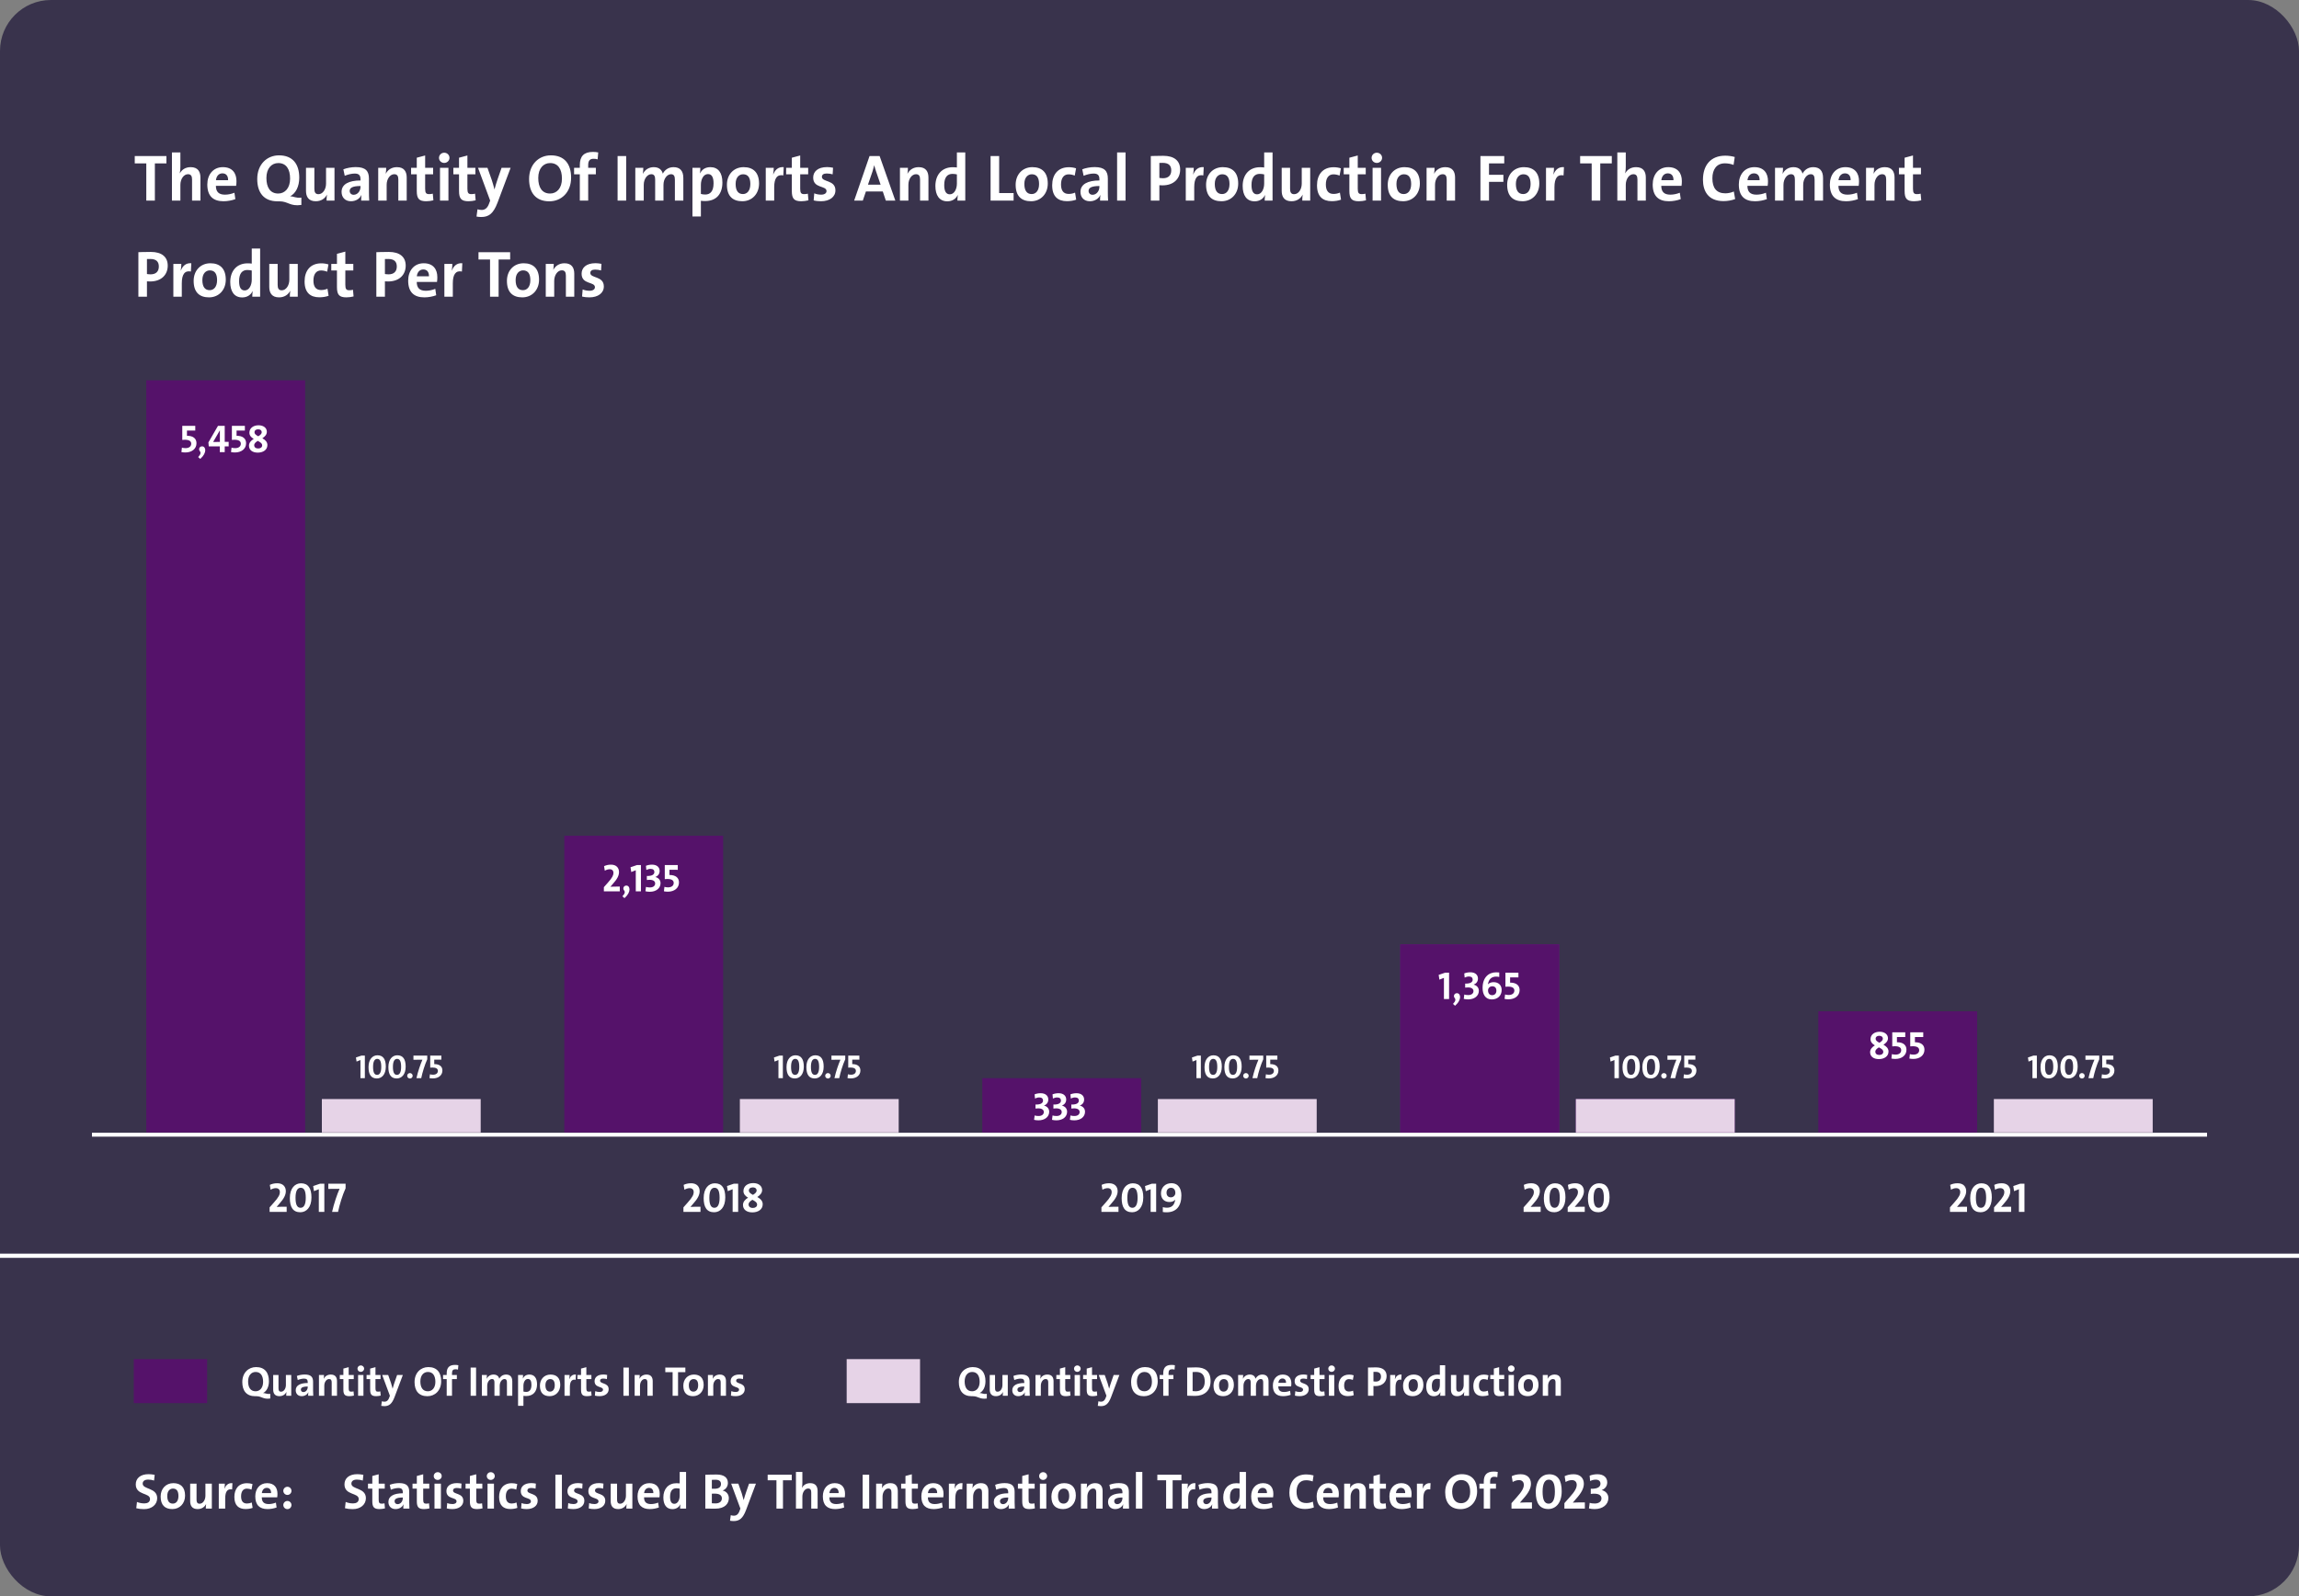 <?xml version="1.0" encoding="UTF-8"?> <svg xmlns="http://www.w3.org/2000/svg" width="550" height="382" viewBox="0 0 550 382" fill="none"><rect x="0" y="0" width="550" height="382" fill="#808080" stroke="none"/><rect width="550" height="382" rx="12.191" fill="#39334C"></rect><path d="M39.812 39.099H37.05V48H34.998V39.099H32.237V37.348H39.812V39.099ZM47.951 48H45.947V42.981C45.947 42.177 45.726 41.688 44.968 41.688C43.959 41.688 43.154 42.84 43.154 44.228V48H41.134V36.48H43.154V39.857C43.154 40.33 43.122 40.977 43.012 41.451H43.043C43.501 40.583 44.4 39.999 45.616 39.999C47.383 39.999 47.951 41.119 47.951 42.492V48ZM56.572 43.329C56.572 43.629 56.557 44.118 56.493 44.465H51.649C51.649 45.854 52.296 46.58 53.811 46.58C54.552 46.58 55.341 46.422 56.083 46.122L56.304 47.653C55.452 47.968 54.426 48.158 53.463 48.158C50.986 48.158 49.597 46.911 49.597 44.149C49.597 41.798 50.986 39.999 53.321 39.999C55.61 39.999 56.572 41.467 56.572 43.329ZM54.568 43.124C54.6 42.05 54.063 41.482 53.211 41.482C52.374 41.482 51.775 42.098 51.664 43.124H54.568ZM72.098 49.042C69.352 49.436 68.958 48.174 66.843 48.174H66.385C63.134 48.174 61.541 46.106 61.541 42.84C61.541 39.304 63.892 37.174 66.748 37.174C69.999 37.174 71.593 39.241 71.593 42.508C71.593 44.639 70.757 46.28 69.4 46.974C70.283 46.974 70.804 47.463 72.098 47.29V49.042ZM69.4 42.745C69.4 40.488 68.484 39.02 66.575 39.02C64.965 39.02 63.734 40.299 63.734 42.587C63.734 44.859 64.649 46.311 66.559 46.311C68.153 46.311 69.4 45.033 69.4 42.745ZM80.022 48H78.129C78.129 47.637 78.144 47.006 78.223 46.596H78.207C77.734 47.511 76.835 48.158 75.54 48.158C73.773 48.158 73.205 47.037 73.205 45.664V40.157H75.209V45.175C75.209 45.98 75.43 46.469 76.188 46.469C77.213 46.469 78.002 45.317 78.002 43.944V40.157H80.022V48ZM88.328 48H86.403C86.403 47.542 86.419 47.085 86.482 46.674L86.466 46.659C86.087 47.542 85.125 48.158 83.957 48.158C82.537 48.158 81.716 47.195 81.716 45.917C81.716 44.055 83.499 43.187 86.245 43.187V42.903C86.245 41.956 85.882 41.53 84.841 41.53C84.13 41.53 83.168 41.766 82.473 42.066L82.142 40.52C82.931 40.204 84.052 39.983 85.109 39.983C87.539 39.983 88.265 40.993 88.265 42.745V45.98C88.265 46.611 88.281 47.353 88.328 48ZM86.245 44.718V44.512C84.209 44.512 83.657 45.017 83.657 45.696C83.657 46.201 84.02 46.611 84.604 46.611C85.582 46.611 86.245 45.664 86.245 44.718ZM97.299 48H95.294V42.981C95.294 42.177 95.073 41.688 94.316 41.688C93.306 41.688 92.501 42.84 92.501 44.212V48H90.481V40.157H92.391C92.391 40.52 92.359 41.151 92.28 41.561H92.296C92.769 40.646 93.685 39.999 94.963 39.999C96.73 39.999 97.299 41.119 97.299 42.492V48ZM103.682 47.937C103.177 48.063 102.53 48.158 101.978 48.158C100.242 48.158 99.706 47.527 99.706 45.696V41.719H98.348V40.157H99.706V37.742L101.71 37.206V40.157H103.619V41.719H101.71V45.159C101.71 46.169 101.947 46.453 102.641 46.453C102.972 46.453 103.272 46.422 103.54 46.343L103.682 47.937ZM107.533 37.774C107.533 38.437 106.965 38.989 106.271 38.989C105.576 38.989 105.024 38.452 105.024 37.774C105.024 37.095 105.576 36.543 106.271 36.543C106.965 36.543 107.533 37.079 107.533 37.774ZM107.281 48H105.261V40.157H107.281V48ZM113.792 47.937C113.287 48.063 112.64 48.158 112.088 48.158C110.352 48.158 109.815 47.527 109.815 45.696V41.719H108.458V40.157H109.815V37.742L111.82 37.206V40.157H113.729V41.719H111.82V45.159C111.82 46.169 112.056 46.453 112.751 46.453C113.082 46.453 113.382 46.422 113.65 46.343L113.792 47.937ZM122.156 40.157L119.048 48.442C118.022 51.156 116.917 51.929 115.102 51.929C114.771 51.929 114.297 51.882 113.998 51.819L114.234 50.083C114.534 50.178 114.897 50.241 115.228 50.241C115.891 50.241 116.586 49.925 117.012 48.694L117.264 48L114.36 40.157H116.617L117.675 43.155C117.896 43.834 118.116 44.607 118.29 45.317H118.306C118.479 44.607 118.811 43.55 119.063 42.824L119.994 40.157H122.156ZM136.629 42.508C136.629 46.043 134.278 48.174 131.422 48.174C128.171 48.174 126.577 46.106 126.577 42.84C126.577 39.304 128.928 37.174 131.785 37.174C135.035 37.174 136.629 39.241 136.629 42.508ZM134.436 42.745C134.436 40.488 133.52 39.02 131.611 39.02C130.001 39.02 128.77 40.299 128.77 42.587C128.77 44.859 129.686 46.311 131.595 46.311C133.205 46.311 134.436 45.049 134.436 42.745ZM143.116 36.48L142.974 38.137C142.658 38.026 142.295 37.995 141.996 37.995C141.112 37.995 140.717 38.452 140.717 39.494V40.157H142.548V41.719H140.717V48H138.713V41.719H137.34V40.157H138.713V39.51C138.713 37.395 139.691 36.353 141.838 36.353C142.264 36.353 142.706 36.385 143.116 36.48ZM149.802 48H147.75V37.348H149.802V48ZM163.477 48H161.457V43.045C161.457 42.208 161.267 41.688 160.526 41.688C159.642 41.688 158.727 42.713 158.727 44.244V48H156.738V43.029C156.738 42.256 156.58 41.688 155.807 41.688C154.876 41.688 154.008 42.776 154.008 44.244V48H151.988V40.157H153.898C153.898 40.52 153.866 41.119 153.803 41.561L153.819 41.577C154.292 40.614 155.239 39.999 156.407 39.999C157.796 39.999 158.379 40.804 158.569 41.561C158.932 40.804 159.8 39.999 161.125 39.999C162.64 39.999 163.477 40.835 163.477 42.603V48ZM172.823 43.66C172.823 46.39 171.402 48.111 168.688 48.111C168.309 48.111 168.009 48.095 167.678 48.047V51.803H165.658V40.157H167.536C167.536 40.535 167.52 41.056 167.457 41.467H167.489C167.93 40.551 168.767 39.999 169.95 39.999C171.813 39.999 172.823 41.34 172.823 43.66ZM170.708 43.881C170.708 42.413 170.282 41.656 169.367 41.656C168.309 41.656 167.678 42.887 167.678 44.228V46.406C167.994 46.501 168.325 46.548 168.735 46.548C169.872 46.548 170.708 45.822 170.708 43.881ZM181.591 43.928C181.591 46.39 179.918 48.158 177.582 48.158C175.357 48.158 173.905 47.006 173.905 44.212C173.905 41.766 175.531 39.999 177.914 39.999C180.155 39.999 181.591 41.23 181.591 43.928ZM179.508 44.039C179.508 42.524 178.955 41.703 177.772 41.703C176.872 41.703 175.988 42.398 175.988 44.007C175.988 45.617 176.588 46.438 177.74 46.438C178.734 46.438 179.508 45.633 179.508 44.039ZM187.489 39.999L187.394 41.971C185.942 41.688 185.216 42.619 185.216 44.796V48H183.196V40.157H185.106C185.106 40.551 185.058 41.182 184.964 41.735H184.995C185.374 40.741 186.132 39.873 187.489 39.999ZM193.408 47.937C192.903 48.063 192.256 48.158 191.703 48.158C189.967 48.158 189.431 47.527 189.431 45.696V41.719H188.074V40.157H189.431V37.742L191.435 37.206V40.157H193.345V41.719H191.435V45.159C191.435 46.169 191.672 46.453 192.366 46.453C192.698 46.453 192.997 46.422 193.266 46.343L193.408 47.937ZM199.862 45.554C199.862 47.116 198.489 48.158 196.406 48.158C195.791 48.158 195.16 48.095 194.655 47.953L194.797 46.264C195.27 46.469 195.885 46.58 196.469 46.58C197.227 46.58 197.732 46.248 197.732 45.727C197.732 44.339 194.544 45.159 194.544 42.492C194.544 41.104 195.601 39.983 197.874 39.983C198.316 39.983 198.852 40.046 199.294 40.141L199.2 41.719C198.773 41.593 198.268 41.514 197.779 41.514C196.99 41.514 196.627 41.83 196.627 42.319C196.627 43.644 199.862 42.981 199.862 45.554ZM214.194 48H211.921L211.195 45.822H207.155L206.414 48H204.346L208.023 37.348H210.438L214.194 48ZM210.675 44.197L209.586 41.025C209.412 40.504 209.27 40.03 209.16 39.557H209.144C209.018 40.03 208.891 40.504 208.734 41.025L207.645 44.197H210.675ZM222.116 48H220.111V42.981C220.111 42.177 219.891 41.688 219.133 41.688C218.123 41.688 217.318 42.84 217.318 44.212V48H215.298V40.157H217.208C217.208 40.52 217.176 41.151 217.097 41.561H217.113C217.586 40.646 218.502 39.999 219.78 39.999C221.548 39.999 222.116 41.119 222.116 42.492V48ZM230.926 48H229.048C229.048 47.621 229.08 47.116 229.143 46.69H229.111C228.701 47.558 227.833 48.174 226.634 48.174C224.724 48.174 223.777 46.737 223.777 44.497C223.777 41.845 225.324 40.015 227.928 40.015C228.259 40.015 228.575 40.03 228.922 40.078V36.48H230.926V48ZM228.922 43.928V41.735C228.559 41.656 228.212 41.609 227.865 41.609C226.713 41.609 225.892 42.334 225.892 44.276C225.892 45.743 226.318 46.501 227.233 46.501C228.291 46.501 228.922 45.27 228.922 43.928ZM242.49 48H236.982V37.348H239.034V46.201H242.49V48ZM250.665 43.928C250.665 46.39 248.992 48.158 246.656 48.158C244.431 48.158 242.979 47.006 242.979 44.212C242.979 41.766 244.605 39.999 246.988 39.999C249.229 39.999 250.665 41.23 250.665 43.928ZM248.582 44.039C248.582 42.524 248.029 41.703 246.846 41.703C245.946 41.703 245.062 42.398 245.062 44.007C245.062 45.617 245.662 46.438 246.814 46.438C247.808 46.438 248.582 45.633 248.582 44.039ZM257.462 47.779C256.847 48.016 256.01 48.142 255.253 48.142C253.075 48.142 251.718 47.006 251.718 44.339C251.718 41.893 252.996 40.015 255.711 40.015C256.31 40.015 256.926 40.109 257.431 40.283L257.115 42.019C256.689 41.845 256.168 41.719 255.647 41.719C254.448 41.719 253.833 42.682 253.833 44.134C253.833 45.475 254.322 46.406 255.663 46.406C256.2 46.406 256.736 46.296 257.194 46.09L257.462 47.779ZM265.097 48H263.172C263.172 47.542 263.188 47.085 263.251 46.674L263.235 46.659C262.856 47.542 261.894 48.158 260.726 48.158C259.306 48.158 258.485 47.195 258.485 45.917C258.485 44.055 260.268 43.187 263.014 43.187V42.903C263.014 41.956 262.651 41.53 261.61 41.53C260.899 41.53 259.937 41.766 259.242 42.066L258.911 40.52C259.7 40.204 260.821 39.983 261.878 39.983C264.308 39.983 265.034 40.993 265.034 42.745V45.98C265.034 46.611 265.05 47.353 265.097 48ZM263.014 44.718V44.512C260.978 44.512 260.426 45.017 260.426 45.696C260.426 46.201 260.789 46.611 261.373 46.611C262.351 46.611 263.014 45.664 263.014 44.718ZM269.27 48H267.25V36.48H269.27V48ZM282.333 40.567C282.333 42.713 280.85 44.355 278.104 44.355C277.709 44.355 277.362 44.323 277.362 44.323V48H275.311V37.348C275.311 37.348 276.778 37.285 278.293 37.285C280.897 37.285 282.333 38.468 282.333 40.567ZM280.203 40.772C280.203 39.62 279.587 38.973 278.151 38.973C277.757 38.973 277.362 38.989 277.362 38.989V42.571C277.362 42.571 277.757 42.65 278.23 42.65C279.54 42.65 280.203 41.94 280.203 40.772ZM287.971 39.999L287.877 41.971C286.425 41.688 285.699 42.619 285.699 44.796V48H283.679V40.157H285.588C285.588 40.551 285.541 41.182 285.446 41.735H285.478C285.856 40.741 286.614 39.873 287.971 39.999ZM296.221 43.928C296.221 46.39 294.548 48.158 292.212 48.158C289.987 48.158 288.535 47.006 288.535 44.212C288.535 41.766 290.161 39.999 292.544 39.999C294.785 39.999 296.221 41.23 296.221 43.928ZM294.138 44.039C294.138 42.524 293.585 41.703 292.402 41.703C291.502 41.703 290.619 42.398 290.619 44.007C290.619 45.617 291.218 46.438 292.37 46.438C293.364 46.438 294.138 45.633 294.138 44.039ZM304.439 48H302.561C302.561 47.621 302.592 47.116 302.655 46.69H302.624C302.214 47.558 301.346 48.174 300.146 48.174C298.237 48.174 297.29 46.737 297.29 44.497C297.29 41.845 298.836 40.015 301.44 40.015C301.772 40.015 302.087 40.03 302.435 40.078V36.48H304.439V48ZM302.435 43.928V41.735C302.072 41.656 301.724 41.609 301.377 41.609C300.225 41.609 299.404 42.334 299.404 44.276C299.404 45.743 299.831 46.501 300.746 46.501C301.803 46.501 302.435 45.27 302.435 43.928ZM313.444 48H311.55C311.55 47.637 311.566 47.006 311.645 46.596H311.629C311.156 47.511 310.256 48.158 308.962 48.158C307.194 48.158 306.626 47.037 306.626 45.664V40.157H308.631V45.175C308.631 45.98 308.851 46.469 309.609 46.469C310.635 46.469 311.424 45.317 311.424 43.944V40.157H313.444V48ZM320.819 47.779C320.203 48.016 319.367 48.142 318.609 48.142C316.431 48.142 315.074 47.006 315.074 44.339C315.074 41.893 316.352 40.015 319.067 40.015C319.667 40.015 320.282 40.109 320.787 40.283L320.471 42.019C320.045 41.845 319.525 41.719 319.004 41.719C317.804 41.719 317.189 42.682 317.189 44.134C317.189 45.475 317.678 46.406 319.02 46.406C319.556 46.406 320.093 46.296 320.55 46.09L320.819 47.779ZM326.794 47.937C326.289 48.063 325.642 48.158 325.089 48.158C323.353 48.158 322.817 47.527 322.817 45.696V41.719H321.46V40.157H322.817V37.742L324.821 37.206V40.157H326.731V41.719H324.821V45.159C324.821 46.169 325.058 46.453 325.752 46.453C326.084 46.453 326.383 46.422 326.652 46.343L326.794 47.937ZM330.644 37.774C330.644 38.437 330.076 38.989 329.382 38.989C328.687 38.989 328.135 38.452 328.135 37.774C328.135 37.095 328.687 36.543 329.382 36.543C330.076 36.543 330.644 37.079 330.644 37.774ZM330.392 48H328.372V40.157H330.392V48ZM339.681 43.928C339.681 46.39 338.008 48.158 335.673 48.158C333.447 48.158 331.996 47.006 331.996 44.212C331.996 41.766 333.621 39.999 336.004 39.999C338.245 39.999 339.681 41.23 339.681 43.928ZM337.598 44.039C337.598 42.524 337.046 41.703 335.862 41.703C334.962 41.703 334.079 42.398 334.079 44.007C334.079 45.617 334.678 46.438 335.83 46.438C336.825 46.438 337.598 45.633 337.598 44.039ZM348.104 48H346.1V42.981C346.1 42.177 345.879 41.688 345.121 41.688C344.111 41.688 343.307 42.84 343.307 44.212V48H341.287V40.157H343.196C343.196 40.52 343.165 41.151 343.086 41.561H343.101C343.575 40.646 344.49 39.999 345.768 39.999C347.536 39.999 348.104 41.119 348.104 42.492V48ZM359.868 39.099H356.222V41.83H359.663V43.518H356.222V48H354.171V37.348H359.868V39.099ZM368.254 43.928C368.254 46.39 366.581 48.158 364.245 48.158C362.02 48.158 360.568 47.006 360.568 44.212C360.568 41.766 362.194 39.999 364.577 39.999C366.818 39.999 368.254 41.23 368.254 43.928ZM366.171 44.039C366.171 42.524 365.618 41.703 364.435 41.703C363.535 41.703 362.651 42.398 362.651 44.007C362.651 45.617 363.251 46.438 364.403 46.438C365.397 46.438 366.171 45.633 366.171 44.039ZM374.152 39.999L374.057 41.971C372.605 41.688 371.879 42.619 371.879 44.796V48H369.859V40.157H371.769C371.769 40.551 371.722 41.182 371.627 41.735H371.658C372.037 40.741 372.795 39.873 374.152 39.999ZM385.598 39.099H382.836V48H380.785V39.099H378.023V37.348H385.598V39.099ZM393.737 48H391.733V42.981C391.733 42.177 391.512 41.688 390.755 41.688C389.745 41.688 388.94 42.84 388.94 44.228V48H386.92V36.48H388.94V39.857C388.94 40.33 388.908 40.977 388.798 41.451H388.829C389.287 40.583 390.187 39.999 391.402 39.999C393.169 39.999 393.737 41.119 393.737 42.492V48ZM402.358 43.329C402.358 43.629 402.343 44.118 402.28 44.465H397.435C397.435 45.854 398.082 46.58 399.597 46.58C400.338 46.58 401.128 46.422 401.869 46.122L402.09 47.653C401.238 47.968 400.212 48.158 399.25 48.158C396.772 48.158 395.383 46.911 395.383 44.149C395.383 41.798 396.772 39.999 399.108 39.999C401.396 39.999 402.358 41.467 402.358 43.329ZM400.354 43.124C400.386 42.05 399.849 41.482 398.997 41.482C398.161 41.482 397.561 42.098 397.451 43.124H400.354ZM415.107 47.637C414.318 47.937 413.324 48.126 412.329 48.126C408.605 48.126 407.406 45.664 407.406 43.013C407.406 39.636 409.173 37.253 412.74 37.253C413.497 37.253 414.318 37.363 415.012 37.569L414.728 39.462C414.081 39.21 413.355 39.084 412.645 39.084C410.641 39.084 409.662 40.583 409.662 42.666C409.662 44.97 410.625 46.264 412.771 46.264C413.418 46.264 414.239 46.09 414.791 45.822L415.107 47.637ZM422.964 43.329C422.964 43.629 422.948 44.118 422.885 44.465H418.04C418.04 45.854 418.687 46.58 420.202 46.58C420.944 46.58 421.733 46.422 422.474 46.122L422.695 47.653C421.843 47.968 420.817 48.158 419.855 48.158C417.377 48.158 415.988 46.911 415.988 44.149C415.988 41.798 417.377 39.999 419.713 39.999C422.001 39.999 422.964 41.467 422.964 43.329ZM420.959 43.124C420.991 42.05 420.454 41.482 419.602 41.482C418.766 41.482 418.166 42.098 418.056 43.124H420.959ZM436.136 48H434.116V43.045C434.116 42.208 433.926 41.688 433.185 41.688C432.301 41.688 431.386 42.713 431.386 44.244V48H429.397V43.029C429.397 42.256 429.239 41.688 428.466 41.688C427.535 41.688 426.667 42.776 426.667 44.244V48H424.647V40.157H426.556C426.556 40.52 426.525 41.119 426.462 41.561L426.478 41.577C426.951 40.614 427.898 39.999 429.066 39.999C430.454 39.999 431.038 40.804 431.228 41.561C431.591 40.804 432.459 39.999 433.784 39.999C435.299 39.999 436.136 40.835 436.136 42.603V48ZM444.74 43.329C444.74 43.629 444.724 44.118 444.661 44.465H439.816C439.816 45.854 440.463 46.58 441.978 46.58C442.72 46.58 443.509 46.422 444.251 46.122L444.472 47.653C443.619 47.968 442.594 48.158 441.631 48.158C439.153 48.158 437.765 46.911 437.765 44.149C437.765 41.798 439.153 39.999 441.489 39.999C443.777 39.999 444.74 41.467 444.74 43.329ZM442.736 43.124C442.767 42.05 442.231 41.482 441.378 41.482C440.542 41.482 439.942 42.098 439.832 43.124H442.736ZM453.241 48H451.237V42.981C451.237 42.177 451.016 41.688 450.258 41.688C449.248 41.688 448.443 42.84 448.443 44.212V48H446.423V40.157H448.333C448.333 40.52 448.301 41.151 448.222 41.561H448.238C448.712 40.646 449.627 39.999 450.905 39.999C452.673 39.999 453.241 41.119 453.241 42.492V48ZM459.625 47.937C459.12 48.063 458.473 48.158 457.92 48.158C456.184 48.158 455.648 47.527 455.648 45.696V41.719H454.291V40.157H455.648V37.742L457.652 37.206V40.157H459.562V41.719H457.652V45.159C457.652 46.169 457.889 46.453 458.583 46.453C458.915 46.453 459.214 46.422 459.483 46.343L459.625 47.937ZM40.127 63.567C40.127 65.713 38.644 67.355 35.898 67.355C35.503 67.355 35.156 67.323 35.156 67.323V71H33.105V60.348C33.105 60.348 34.572 60.285 36.087 60.285C38.691 60.285 40.127 61.468 40.127 63.567ZM37.997 63.772C37.997 62.62 37.381 61.973 35.945 61.973C35.551 61.973 35.156 61.989 35.156 61.989V65.571C35.156 65.571 35.551 65.65 36.024 65.65C37.334 65.65 37.997 64.94 37.997 63.772ZM45.765 62.999L45.67 64.972C44.219 64.688 43.493 65.619 43.493 67.796V71H41.473V63.157H43.382C43.382 63.551 43.335 64.183 43.24 64.735H43.272C43.651 63.741 44.408 62.873 45.765 62.999ZM54.015 66.928C54.015 69.39 52.342 71.158 50.007 71.158C47.781 71.158 46.329 70.006 46.329 67.213C46.329 64.766 47.955 62.999 50.338 62.999C52.579 62.999 54.015 64.23 54.015 66.928ZM51.932 67.039C51.932 65.524 51.379 64.703 50.196 64.703C49.296 64.703 48.413 65.398 48.413 67.007C48.413 68.617 49.012 69.438 50.164 69.438C51.158 69.438 51.932 68.633 51.932 67.039ZM62.233 71H60.355C60.355 70.621 60.386 70.116 60.45 69.69H60.418C60.008 70.558 59.14 71.174 57.94 71.174C56.031 71.174 55.084 69.737 55.084 67.497C55.084 64.845 56.63 63.015 59.234 63.015C59.566 63.015 59.881 63.03 60.229 63.078V59.48H62.233V71ZM60.229 66.928V64.735C59.866 64.656 59.518 64.609 59.171 64.609C58.019 64.609 57.199 65.335 57.199 67.276C57.199 68.743 57.625 69.501 58.54 69.501C59.597 69.501 60.229 68.27 60.229 66.928ZM71.238 71H69.344C69.344 70.637 69.36 70.006 69.439 69.596H69.423C68.95 70.511 68.05 71.158 66.756 71.158C64.989 71.158 64.42 70.037 64.42 68.664V63.157H66.425V68.175C66.425 68.98 66.645 69.469 67.403 69.469C68.429 69.469 69.218 68.317 69.218 66.944V63.157H71.238V71ZM78.613 70.779C77.997 71.016 77.161 71.142 76.403 71.142C74.225 71.142 72.868 70.006 72.868 67.339C72.868 64.893 74.147 63.015 76.861 63.015C77.461 63.015 78.076 63.109 78.581 63.283L78.266 65.019C77.839 64.845 77.319 64.719 76.798 64.719C75.598 64.719 74.983 65.682 74.983 67.134C74.983 68.475 75.472 69.406 76.814 69.406C77.35 69.406 77.887 69.296 78.344 69.091L78.613 70.779ZM84.588 70.937C84.083 71.063 83.436 71.158 82.883 71.158C81.147 71.158 80.611 70.527 80.611 68.696V64.719H79.254V63.157H80.611V60.742L82.615 60.206V63.157H84.525V64.719H82.615V68.159C82.615 69.169 82.852 69.453 83.546 69.453C83.878 69.453 84.177 69.422 84.446 69.343L84.588 70.937ZM97.057 63.567C97.057 65.713 95.574 67.355 92.828 67.355C92.433 67.355 92.086 67.323 92.086 67.323V71H90.034V60.348C90.034 60.348 91.502 60.285 93.017 60.285C95.621 60.285 97.057 61.468 97.057 63.567ZM94.927 63.772C94.927 62.62 94.311 61.973 92.875 61.973C92.481 61.973 92.086 61.989 92.086 61.989V65.571C92.086 65.571 92.481 65.65 92.954 65.65C94.264 65.65 94.927 64.94 94.927 63.772ZM104.625 66.329C104.625 66.629 104.609 67.118 104.546 67.465H99.701C99.701 68.854 100.348 69.58 101.863 69.58C102.605 69.58 103.394 69.422 104.136 69.122L104.357 70.653C103.505 70.968 102.479 71.158 101.516 71.158C99.039 71.158 97.65 69.911 97.65 67.149C97.65 64.798 99.039 62.999 101.374 62.999C103.663 62.999 104.625 64.466 104.625 66.329ZM102.621 66.124C102.653 65.05 102.116 64.482 101.264 64.482C100.427 64.482 99.828 65.098 99.717 66.124H102.621ZM110.601 62.999L110.506 64.972C109.055 64.688 108.329 65.619 108.329 67.796V71H106.309V63.157H108.218C108.218 63.551 108.171 64.183 108.076 64.735H108.108C108.486 63.741 109.244 62.873 110.601 62.999ZM122.047 62.099H119.285V71H117.234V62.099H114.472V60.348H122.047V62.099ZM128.961 66.928C128.961 69.39 127.288 71.158 124.952 71.158C122.727 71.158 121.275 70.006 121.275 67.213C121.275 64.766 122.901 62.999 125.284 62.999C127.525 62.999 128.961 64.23 128.961 66.928ZM126.878 67.039C126.878 65.524 126.325 64.703 125.142 64.703C124.242 64.703 123.358 65.398 123.358 67.007C123.358 68.617 123.958 69.438 125.11 69.438C126.104 69.438 126.878 68.633 126.878 67.039ZM137.384 71H135.379V65.981C135.379 65.177 135.159 64.688 134.401 64.688C133.391 64.688 132.586 65.84 132.586 67.213V71H130.566V63.157H132.476C132.476 63.52 132.444 64.151 132.365 64.561H132.381C132.854 63.646 133.77 62.999 135.048 62.999C136.816 62.999 137.384 64.119 137.384 65.492V71ZM144.458 68.554C144.458 70.116 143.085 71.158 141.002 71.158C140.387 71.158 139.755 71.095 139.25 70.953L139.392 69.264C139.866 69.469 140.481 69.58 141.065 69.58C141.823 69.58 142.328 69.248 142.328 68.728C142.328 67.339 139.14 68.159 139.14 65.492C139.14 64.104 140.197 62.983 142.47 62.983C142.912 62.983 143.448 63.046 143.89 63.141L143.795 64.719C143.369 64.593 142.864 64.514 142.375 64.514C141.586 64.514 141.223 64.829 141.223 65.319C141.223 66.644 144.458 65.981 144.458 68.554Z" fill="white"></path><path d="M37.604 358.516C37.604 360.016 36.344 361.132 34.472 361.132C33.752 361.132 33.14 361.06 32.6 360.916L32.768 359.416C33.284 359.632 33.884 359.764 34.532 359.764C35.264 359.764 35.888 359.464 35.888 358.708C35.888 357.16 32.48 357.868 32.48 355.204C32.48 353.764 33.584 352.768 35.54 352.768C35.984 352.768 36.548 352.828 37.004 352.924L36.86 354.292C36.416 354.148 35.948 354.064 35.468 354.064C34.556 354.064 34.136 354.46 34.136 355.036C34.136 356.476 37.604 355.948 37.604 358.516ZM44.275 357.904C44.275 359.776 43.003 361.12 41.227 361.12C39.535 361.12 38.431 360.244 38.431 358.12C38.431 356.26 39.667 354.916 41.479 354.916C43.183 354.916 44.275 355.852 44.275 357.904ZM42.691 357.988C42.691 356.836 42.271 356.212 41.371 356.212C40.687 356.212 40.015 356.74 40.015 357.964C40.015 359.188 40.471 359.812 41.347 359.812C42.103 359.812 42.691 359.2 42.691 357.988ZM50.68 361H49.24C49.24 360.724 49.252 360.244 49.312 359.932H49.3C48.94 360.628 48.256 361.12 47.272 361.12C45.928 361.12 45.496 360.268 45.496 359.224V355.036H47.02V358.852C47.02 359.464 47.188 359.836 47.764 359.836C48.544 359.836 49.144 358.96 49.144 357.916V355.036H50.68V361ZM55.604 354.916L55.532 356.416C54.428 356.2 53.876 356.908 53.876 358.564V361H52.34V355.036H53.792C53.792 355.336 53.756 355.816 53.684 356.236H53.708C53.996 355.48 54.572 354.82 55.604 354.916ZM60.436 360.832C59.968 361.012 59.332 361.108 58.756 361.108C57.1 361.108 56.068 360.244 56.068 358.216C56.068 356.356 57.04 354.928 59.104 354.928C59.56 354.928 60.028 355 60.412 355.132L60.172 356.452C59.848 356.32 59.452 356.224 59.056 356.224C58.144 356.224 57.676 356.956 57.676 358.06C57.676 359.08 58.048 359.788 59.068 359.788C59.476 359.788 59.884 359.704 60.232 359.548L60.436 360.832ZM66.376 357.448C66.376 357.676 66.364 358.048 66.316 358.312H62.632C62.632 359.368 63.124 359.92 64.276 359.92C64.84 359.92 65.44 359.8 66.004 359.572L66.172 360.736C65.524 360.976 64.744 361.12 64.012 361.12C62.128 361.12 61.072 360.172 61.072 358.072C61.072 356.284 62.128 354.916 63.904 354.916C65.644 354.916 66.376 356.032 66.376 357.448ZM64.852 357.292C64.876 356.476 64.468 356.044 63.82 356.044C63.184 356.044 62.728 356.512 62.644 357.292H64.852ZM69.732 356.752C69.732 357.292 69.3 357.736 68.76 357.736C68.22 357.736 67.776 357.292 67.776 356.752C67.776 356.224 68.22 355.78 68.76 355.78C69.3 355.78 69.732 356.224 69.732 356.752ZM69.732 360.148C69.732 360.688 69.3 361.132 68.76 361.132C68.22 361.132 67.776 360.688 67.776 360.148C67.776 359.62 68.22 359.176 68.76 359.176C69.3 359.176 69.732 359.62 69.732 360.148Z" fill="white"></path><path d="M87.534 358.516C87.534 360.016 86.274 361.132 84.402 361.132C83.682 361.132 83.07 361.06 82.53 360.916L82.698 359.416C83.214 359.632 83.814 359.764 84.462 359.764C85.194 359.764 85.818 359.464 85.818 358.708C85.818 357.16 82.41 357.868 82.41 355.204C82.41 353.764 83.514 352.768 85.47 352.768C85.914 352.768 86.478 352.828 86.934 352.924L86.79 354.292C86.346 354.148 85.878 354.064 85.398 354.064C84.486 354.064 84.066 354.46 84.066 355.036C84.066 356.476 87.534 355.948 87.534 358.516ZM92.093 360.952C91.709 361.048 91.217 361.12 90.797 361.12C89.477 361.12 89.069 360.64 89.069 359.248V356.224H88.037V355.036H89.069V353.2L90.593 352.792V355.036H92.045V356.224H90.593V358.84C90.593 359.608 90.773 359.824 91.301 359.824C91.553 359.824 91.781 359.8 91.985 359.74L92.093 360.952ZM97.949 361H96.485C96.485 360.652 96.497 360.304 96.545 359.992L96.533 359.98C96.245 360.652 95.513 361.12 94.625 361.12C93.545 361.12 92.921 360.388 92.921 359.416C92.921 358 94.277 357.34 96.365 357.34V357.124C96.365 356.404 96.089 356.08 95.297 356.08C94.757 356.08 94.025 356.26 93.497 356.488L93.245 355.312C93.845 355.072 94.697 354.904 95.501 354.904C97.349 354.904 97.901 355.672 97.901 357.004V359.464C97.901 359.944 97.913 360.508 97.949 361ZM96.365 358.504V358.348C94.817 358.348 94.397 358.732 94.397 359.248C94.397 359.632 94.673 359.944 95.117 359.944C95.861 359.944 96.365 359.224 96.365 358.504ZM102.745 360.952C102.361 361.048 101.869 361.12 101.449 361.12C100.129 361.12 99.721 360.64 99.721 359.248V356.224H98.689V355.036H99.721V353.2L101.245 352.792V355.036H102.697V356.224H101.245V358.84C101.245 359.608 101.425 359.824 101.953 359.824C102.205 359.824 102.433 359.8 102.637 359.74L102.745 360.952ZM105.673 353.224C105.673 353.728 105.241 354.148 104.713 354.148C104.185 354.148 103.765 353.74 103.765 353.224C103.765 352.708 104.185 352.288 104.713 352.288C105.241 352.288 105.673 352.696 105.673 353.224ZM105.481 361H103.945V355.036H105.481V361ZM110.841 359.14C110.841 360.328 109.797 361.12 108.213 361.12C107.745 361.12 107.265 361.072 106.881 360.964L106.989 359.68C107.349 359.836 107.817 359.92 108.261 359.92C108.837 359.92 109.221 359.668 109.221 359.272C109.221 358.216 106.797 358.84 106.797 356.812C106.797 355.756 107.601 354.904 109.329 354.904C109.665 354.904 110.073 354.952 110.409 355.024L110.337 356.224C110.013 356.128 109.629 356.068 109.257 356.068C108.657 356.068 108.381 356.308 108.381 356.68C108.381 357.688 110.841 357.184 110.841 359.14ZM115.437 360.952C115.053 361.048 114.561 361.12 114.141 361.12C112.821 361.12 112.413 360.64 112.413 359.248V356.224H111.381V355.036H112.413V353.2L113.937 352.792V355.036H115.389V356.224H113.937V358.84C113.937 359.608 114.117 359.824 114.645 359.824C114.897 359.824 115.125 359.8 115.329 359.74L115.437 360.952ZM118.365 353.224C118.365 353.728 117.933 354.148 117.405 354.148C116.877 354.148 116.457 353.74 116.457 353.224C116.457 352.708 116.877 352.288 117.405 352.288C117.933 352.288 118.365 352.696 118.365 353.224ZM118.173 361H116.637V355.036H118.173V361ZM123.772 360.832C123.304 361.012 122.668 361.108 122.092 361.108C120.436 361.108 119.404 360.244 119.404 358.216C119.404 356.356 120.376 354.928 122.44 354.928C122.896 354.928 123.364 355 123.748 355.132L123.508 356.452C123.184 356.32 122.788 356.224 122.392 356.224C121.48 356.224 121.012 356.956 121.012 358.06C121.012 359.08 121.384 359.788 122.404 359.788C122.812 359.788 123.22 359.704 123.568 359.548L123.772 360.832ZM128.63 359.14C128.63 360.328 127.586 361.12 126.002 361.12C125.534 361.12 125.054 361.072 124.67 360.964L124.778 359.68C125.138 359.836 125.606 359.92 126.05 359.92C126.626 359.92 127.01 359.668 127.01 359.272C127.01 358.216 124.586 358.84 124.586 356.812C124.586 355.756 125.39 354.904 127.118 354.904C127.454 354.904 127.862 354.952 128.198 355.024L128.126 356.224C127.802 356.128 127.418 356.068 127.046 356.068C126.446 356.068 126.17 356.308 126.17 356.68C126.17 357.688 128.63 357.184 128.63 359.14ZM134.427 361H132.867V352.9H134.427V361ZM139.798 359.14C139.798 360.328 138.754 361.12 137.17 361.12C136.702 361.12 136.222 361.072 135.838 360.964L135.946 359.68C136.306 359.836 136.774 359.92 137.218 359.92C137.794 359.92 138.178 359.668 138.178 359.272C138.178 358.216 135.754 358.84 135.754 356.812C135.754 355.756 136.558 354.904 138.286 354.904C138.622 354.904 139.03 354.952 139.366 355.024L139.294 356.224C138.97 356.128 138.586 356.068 138.214 356.068C137.614 356.068 137.338 356.308 137.338 356.68C137.338 357.688 139.798 357.184 139.798 359.14ZM144.802 359.14C144.802 360.328 143.758 361.12 142.174 361.12C141.706 361.12 141.226 361.072 140.842 360.964L140.95 359.68C141.31 359.836 141.778 359.92 142.222 359.92C142.798 359.92 143.182 359.668 143.182 359.272C143.182 358.216 140.758 358.84 140.758 356.812C140.758 355.756 141.562 354.904 143.29 354.904C143.626 354.904 144.034 354.952 144.37 355.024L144.298 356.224C143.974 356.128 143.59 356.068 143.218 356.068C142.618 356.068 142.342 356.308 142.342 356.68C142.342 357.688 144.802 357.184 144.802 359.14ZM151.282 361H149.842C149.842 360.724 149.854 360.244 149.914 359.932H149.902C149.542 360.628 148.858 361.12 147.874 361.12C146.53 361.12 146.098 360.268 146.098 359.224V355.036H147.622V358.852C147.622 359.464 147.79 359.836 148.366 359.836C149.146 359.836 149.746 358.96 149.746 357.916V355.036H151.282V361ZM157.825 357.448C157.825 357.676 157.813 358.048 157.765 358.312H154.081C154.081 359.368 154.573 359.92 155.725 359.92C156.289 359.92 156.889 359.8 157.453 359.572L157.621 360.736C156.973 360.976 156.193 361.12 155.461 361.12C153.577 361.12 152.521 360.172 152.521 358.072C152.521 356.284 153.577 354.916 155.353 354.916C157.093 354.916 157.825 356.032 157.825 357.448ZM156.301 357.292C156.325 356.476 155.917 356.044 155.269 356.044C154.633 356.044 154.177 356.512 154.093 357.292H156.301ZM164.133 361H162.705C162.705 360.712 162.729 360.328 162.777 360.004H162.753C162.441 360.664 161.781 361.132 160.869 361.132C159.417 361.132 158.697 360.04 158.697 358.336C158.697 356.32 159.873 354.928 161.853 354.928C162.105 354.928 162.345 354.94 162.609 354.976V352.24H164.133V361ZM162.609 357.904V356.236C162.333 356.176 162.069 356.14 161.805 356.14C160.929 356.14 160.305 356.692 160.305 358.168C160.305 359.284 160.629 359.86 161.325 359.86C162.129 359.86 162.609 358.924 162.609 357.904ZM174.366 358.504C174.366 359.752 173.478 361.024 171.102 361.024C170.562 361.024 169.758 361 168.738 361V352.912C169.422 352.876 170.442 352.852 171.426 352.852C173.166 352.852 174.138 353.56 174.138 354.856C174.138 355.66 173.694 356.356 172.914 356.668V356.692C173.778 356.872 174.366 357.604 174.366 358.504ZM172.482 355.108C172.482 354.508 172.122 354.1 171.174 354.1C170.838 354.1 170.55 354.112 170.298 354.124V356.248C170.49 356.26 170.682 356.26 170.934 356.26C172.002 356.26 172.482 355.828 172.482 355.108ZM172.698 358.552C172.698 357.784 172.05 357.424 170.982 357.424C170.874 357.424 170.466 357.424 170.298 357.436V359.728C170.49 359.74 170.874 359.764 171.162 359.764C172.182 359.764 172.698 359.26 172.698 358.552ZM180.847 355.036L178.483 361.336C177.703 363.4 176.863 363.988 175.483 363.988C175.231 363.988 174.871 363.952 174.643 363.904L174.823 362.584C175.051 362.656 175.327 362.704 175.579 362.704C176.083 362.704 176.611 362.464 176.935 361.528L177.127 361L174.919 355.036H176.635L177.439 357.316C177.607 357.832 177.775 358.42 177.907 358.96H177.919C178.051 358.42 178.303 357.616 178.495 357.064L179.203 355.036H180.847ZM189.413 354.232H187.313V361H185.753V354.232H183.653V352.9H189.413V354.232ZM195.602 361H194.078V357.184C194.078 356.572 193.91 356.2 193.334 356.2C192.566 356.2 191.954 357.076 191.954 358.132V361H190.418V352.24H191.954V354.808C191.954 355.168 191.93 355.66 191.846 356.02H191.87C192.218 355.36 192.902 354.916 193.826 354.916C195.17 354.916 195.602 355.768 195.602 356.812V361ZM202.157 357.448C202.157 357.676 202.145 358.048 202.097 358.312H198.413C198.413 359.368 198.905 359.92 200.057 359.92C200.621 359.92 201.221 359.8 201.785 359.572L201.953 360.736C201.305 360.976 200.525 361.12 199.793 361.12C197.909 361.12 196.853 360.172 196.853 358.072C196.853 356.284 197.909 354.916 199.685 354.916C201.425 354.916 202.157 356.032 202.157 357.448ZM200.633 357.292C200.657 356.476 200.249 356.044 199.601 356.044C198.965 356.044 198.509 356.512 198.425 357.292H200.633ZM207.939 361H206.379V352.9H207.939V361ZM214.785 361H213.261V357.184C213.261 356.572 213.093 356.2 212.517 356.2C211.749 356.2 211.137 357.076 211.137 358.12V361H209.601V355.036H211.053C211.053 355.312 211.029 355.792 210.969 356.104H210.981C211.341 355.408 212.037 354.916 213.009 354.916C214.353 354.916 214.785 355.768 214.785 356.812V361ZM219.64 360.952C219.256 361.048 218.764 361.12 218.344 361.12C217.024 361.12 216.616 360.64 216.616 359.248V356.224H215.584V355.036H216.616V353.2L218.14 352.792V355.036H219.592V356.224H218.14V358.84C218.14 359.608 218.32 359.824 218.848 359.824C219.1 359.824 219.328 359.8 219.532 359.74L219.64 360.952ZM225.724 357.448C225.724 357.676 225.712 358.048 225.664 358.312H221.98C221.98 359.368 222.472 359.92 223.624 359.92C224.188 359.92 224.788 359.8 225.352 359.572L225.52 360.736C224.872 360.976 224.092 361.12 223.36 361.12C221.476 361.12 220.42 360.172 220.42 358.072C220.42 356.284 221.476 354.916 223.252 354.916C224.992 354.916 225.724 356.032 225.724 357.448ZM224.2 357.292C224.224 356.476 223.816 356.044 223.168 356.044C222.532 356.044 222.076 356.512 221.992 357.292H224.2ZM230.268 354.916L230.196 356.416C229.092 356.2 228.54 356.908 228.54 358.564V361H227.004V355.036H228.456C228.456 355.336 228.42 355.816 228.348 356.236H228.372C228.66 355.48 229.236 354.82 230.268 354.916ZM236.453 361H234.929V357.184C234.929 356.572 234.761 356.2 234.185 356.2C233.417 356.2 232.805 357.076 232.805 358.12V361H231.269V355.036H232.721C232.721 355.312 232.697 355.792 232.637 356.104H232.649C233.009 355.408 233.705 354.916 234.677 354.916C236.021 354.916 236.453 355.768 236.453 356.812V361ZM242.781 361H241.317C241.317 360.652 241.329 360.304 241.377 359.992L241.365 359.98C241.077 360.652 240.345 361.12 239.457 361.12C238.377 361.12 237.753 360.388 237.753 359.416C237.753 358 239.109 357.34 241.197 357.34V357.124C241.197 356.404 240.921 356.08 240.129 356.08C239.589 356.08 238.857 356.26 238.329 356.488L238.077 355.312C238.677 355.072 239.529 354.904 240.333 354.904C242.181 354.904 242.733 355.672 242.733 357.004V359.464C242.733 359.944 242.745 360.508 242.781 361ZM241.197 358.504V358.348C239.649 358.348 239.229 358.732 239.229 359.248C239.229 359.632 239.505 359.944 239.949 359.944C240.693 359.944 241.197 359.224 241.197 358.504ZM247.577 360.952C247.193 361.048 246.701 361.12 246.281 361.12C244.961 361.12 244.553 360.64 244.553 359.248V356.224H243.521V355.036H244.553V353.2L246.077 352.792V355.036H247.529V356.224H246.077V358.84C246.077 359.608 246.257 359.824 246.785 359.824C247.037 359.824 247.265 359.8 247.469 359.74L247.577 360.952ZM250.505 353.224C250.505 353.728 250.073 354.148 249.545 354.148C249.017 354.148 248.597 353.74 248.597 353.224C248.597 352.708 249.017 352.288 249.545 352.288C250.073 352.288 250.505 352.696 250.505 353.224ZM250.313 361H248.777V355.036H250.313V361ZM257.377 357.904C257.377 359.776 256.105 361.12 254.329 361.12C252.637 361.12 251.533 360.244 251.533 358.12C251.533 356.26 252.769 354.916 254.581 354.916C256.285 354.916 257.377 355.852 257.377 357.904ZM255.793 357.988C255.793 356.836 255.373 356.212 254.473 356.212C253.789 356.212 253.117 356.74 253.117 357.964C253.117 359.188 253.573 359.812 254.449 359.812C255.205 359.812 255.793 359.2 255.793 357.988ZM263.782 361H262.258V357.184C262.258 356.572 262.09 356.2 261.514 356.2C260.746 356.2 260.134 357.076 260.134 358.12V361H258.598V355.036H260.05C260.05 355.312 260.026 355.792 259.966 356.104H259.978C260.338 355.408 261.034 354.916 262.006 354.916C263.35 354.916 263.782 355.768 263.782 356.812V361ZM270.109 361H268.645C268.645 360.652 268.657 360.304 268.705 359.992L268.693 359.98C268.405 360.652 267.673 361.12 266.785 361.12C265.705 361.12 265.081 360.388 265.081 359.416C265.081 358 266.437 357.34 268.525 357.34V357.124C268.525 356.404 268.249 356.08 267.457 356.08C266.917 356.08 266.185 356.26 265.657 356.488L265.405 355.312C266.005 355.072 266.857 354.904 267.661 354.904C269.509 354.904 270.061 355.672 270.061 357.004V359.464C270.061 359.944 270.073 360.508 270.109 361ZM268.525 358.504V358.348C266.977 358.348 266.557 358.732 266.557 359.248C266.557 359.632 266.833 359.944 267.277 359.944C268.021 359.944 268.525 359.224 268.525 358.504ZM273.282 361H271.746V352.24H273.282V361ZM282.635 354.232H280.535V361H278.975V354.232H276.875V352.9H282.635V354.232ZM285.99 354.916L285.918 356.416C284.814 356.2 284.262 356.908 284.262 358.564V361H282.726V355.036H284.178C284.178 355.336 284.142 355.816 284.07 356.236H284.094C284.382 355.48 284.958 354.82 285.99 354.916ZM291.414 361H289.95C289.95 360.652 289.962 360.304 290.01 359.992L289.998 359.98C289.71 360.652 288.978 361.12 288.09 361.12C287.01 361.12 286.386 360.388 286.386 359.416C286.386 358 287.742 357.34 289.83 357.34V357.124C289.83 356.404 289.554 356.08 288.762 356.08C288.222 356.08 287.49 356.26 286.962 356.488L286.71 355.312C287.31 355.072 288.162 354.904 288.966 354.904C290.814 354.904 291.366 355.672 291.366 357.004V359.464C291.366 359.944 291.378 360.508 291.414 361ZM289.83 358.504V358.348C288.282 358.348 287.862 358.732 287.862 359.248C287.862 359.632 288.138 359.944 288.582 359.944C289.326 359.944 289.83 359.224 289.83 358.504ZM298.079 361H296.651C296.651 360.712 296.675 360.328 296.723 360.004H296.699C296.387 360.664 295.727 361.132 294.815 361.132C293.363 361.132 292.643 360.04 292.643 358.336C292.643 356.32 293.819 354.928 295.799 354.928C296.051 354.928 296.291 354.94 296.555 354.976V352.24H298.079V361ZM296.555 357.904V356.236C296.279 356.176 296.015 356.14 295.751 356.14C294.875 356.14 294.251 356.692 294.251 358.168C294.251 359.284 294.575 359.86 295.271 359.86C296.075 359.86 296.555 358.924 296.555 357.904ZM304.626 357.448C304.626 357.676 304.614 358.048 304.566 358.312H300.882C300.882 359.368 301.374 359.92 302.526 359.92C303.09 359.92 303.69 359.8 304.254 359.572L304.422 360.736C303.774 360.976 302.994 361.12 302.262 361.12C300.378 361.12 299.322 360.172 299.322 358.072C299.322 356.284 300.378 354.916 302.154 354.916C303.894 354.916 304.626 356.032 304.626 357.448ZM303.102 357.292C303.126 356.476 302.718 356.044 302.07 356.044C301.434 356.044 300.978 356.512 300.894 357.292H303.102ZM314.32 360.724C313.72 360.952 312.964 361.096 312.208 361.096C309.376 361.096 308.464 359.224 308.464 357.208C308.464 354.64 309.808 352.828 312.52 352.828C313.096 352.828 313.72 352.912 314.248 353.068L314.032 354.508C313.54 354.316 312.988 354.22 312.448 354.22C310.924 354.22 310.18 355.36 310.18 356.944C310.18 358.696 310.912 359.68 312.544 359.68C313.036 359.68 313.66 359.548 314.08 359.344L314.32 360.724ZM320.294 357.448C320.294 357.676 320.282 358.048 320.234 358.312H316.55C316.55 359.368 317.042 359.92 318.194 359.92C318.758 359.92 319.358 359.8 319.922 359.572L320.09 360.736C319.442 360.976 318.662 361.12 317.93 361.12C316.046 361.12 314.99 360.172 314.99 358.072C314.99 356.284 316.046 354.916 317.822 354.916C319.562 354.916 320.294 356.032 320.294 357.448ZM318.77 357.292C318.794 356.476 318.386 356.044 317.738 356.044C317.102 356.044 316.646 356.512 316.562 357.292H318.77ZM326.758 361H325.234V357.184C325.234 356.572 325.066 356.2 324.49 356.2C323.722 356.2 323.11 357.076 323.11 358.12V361H321.574V355.036H323.026C323.026 355.312 323.002 355.792 322.942 356.104H322.954C323.314 355.408 324.01 354.916 324.982 354.916C326.326 354.916 326.758 355.768 326.758 356.812V361ZM331.612 360.952C331.228 361.048 330.736 361.12 330.316 361.12C328.996 361.12 328.588 360.64 328.588 359.248V356.224H327.556V355.036H328.588V353.2L330.112 352.792V355.036H331.564V356.224H330.112V358.84C330.112 359.608 330.292 359.824 330.82 359.824C331.072 359.824 331.3 359.8 331.504 359.74L331.612 360.952ZM337.696 357.448C337.696 357.676 337.684 358.048 337.636 358.312H333.952C333.952 359.368 334.444 359.92 335.596 359.92C336.16 359.92 336.76 359.8 337.324 359.572L337.492 360.736C336.844 360.976 336.064 361.12 335.332 361.12C333.448 361.12 332.392 360.172 332.392 358.072C332.392 356.284 333.448 354.916 335.224 354.916C336.964 354.916 337.696 356.032 337.696 357.448ZM336.172 357.292C336.196 356.476 335.788 356.044 335.14 356.044C334.504 356.044 334.048 356.512 333.964 357.292H336.172ZM342.24 354.916L342.168 356.416C341.064 356.2 340.512 356.908 340.512 358.564V361H338.976V355.036H340.428C340.428 355.336 340.392 355.816 340.32 356.236H340.344C340.632 355.48 341.208 354.82 342.24 354.916ZM353.384 356.824C353.384 359.512 351.596 361.132 349.424 361.132C346.952 361.132 345.74 359.56 345.74 357.076C345.74 354.388 347.528 352.768 349.7 352.768C352.172 352.768 353.384 354.34 353.384 356.824ZM351.716 357.004C351.716 355.288 351.02 354.172 349.568 354.172C348.344 354.172 347.408 355.144 347.408 356.884C347.408 358.612 348.104 359.716 349.556 359.716C350.78 359.716 351.716 358.756 351.716 357.004ZM358.316 352.24L358.208 353.5C357.968 353.416 357.692 353.392 357.464 353.392C356.792 353.392 356.492 353.74 356.492 354.532V355.036H357.884V356.224H356.492V361H354.968V356.224H353.924V355.036H354.968V354.544C354.968 352.936 355.712 352.144 357.344 352.144C357.668 352.144 358.004 352.168 358.316 352.24ZM366.496 361H361.6V359.704L362.812 358.336C364.228 356.788 364.552 355.972 364.552 355.312C364.552 354.676 364.168 354.184 363.388 354.184C362.872 354.184 362.308 354.388 361.888 354.64L361.66 353.248C362.2 352.984 362.896 352.78 363.808 352.78C365.452 352.78 366.256 353.788 366.256 355.048C366.256 356.104 365.728 357.208 364.348 358.72L363.628 359.56V359.572C364.468 359.524 365.404 359.524 366.496 359.524V361ZM373.613 356.86C373.613 359.74 372.125 361.108 370.409 361.108C368.345 361.108 367.409 359.692 367.409 357.04C367.409 354.172 368.897 352.792 370.613 352.792C372.677 352.792 373.613 354.22 373.613 356.86ZM371.981 356.968C371.981 354.94 371.501 354.076 370.529 354.076C369.677 354.076 369.041 354.844 369.041 356.944C369.041 358.96 369.521 359.824 370.493 359.824C371.345 359.824 371.981 359.056 371.981 356.968ZM379.152 361H374.256V359.704L375.468 358.336C376.884 356.788 377.208 355.972 377.208 355.312C377.208 354.676 376.824 354.184 376.044 354.184C375.528 354.184 374.964 354.388 374.544 354.64L374.316 353.248C374.856 352.984 375.552 352.78 376.464 352.78C378.108 352.78 378.912 353.788 378.912 355.048C378.912 356.104 378.384 357.208 377.004 358.72L376.284 359.56V359.572C377.124 359.524 378.06 359.524 379.152 359.524V361ZM384.781 358.48C384.781 360.052 383.413 361.12 381.493 361.12C381.001 361.12 380.473 361.06 380.137 360.964L380.305 359.62C380.629 359.74 381.061 359.788 381.529 359.788C382.537 359.788 383.125 359.272 383.125 358.576C383.125 357.928 382.609 357.436 381.409 357.436C381.061 357.436 380.797 357.46 380.569 357.496V356.26C382.297 356.308 382.885 355.744 382.885 355.036C382.885 354.472 382.513 354.076 381.745 354.076C381.277 354.076 380.833 354.208 380.413 354.412L380.293 353.128C380.797 352.924 381.481 352.78 382.153 352.78C383.701 352.78 384.505 353.608 384.505 354.724C384.505 355.612 383.989 356.272 383.209 356.56L383.197 356.584C384.181 356.824 384.781 357.556 384.781 358.48Z" fill="white"></path><line y1="300.5" x2="550" y2="300.5" stroke="white"></line><rect x="32" y="325.234" width="17.553" height="10.532" fill="#55126A"></rect><path d="M64.655 334.66C62.915 334.91 62.665 334.11 61.325 334.11H61.035C58.975 334.11 57.965 332.8 57.965 330.73C57.965 328.49 59.455 327.14 61.265 327.14C63.325 327.14 64.335 328.45 64.335 330.52C64.335 331.87 63.805 332.91 62.945 333.35C63.505 333.35 63.835 333.66 64.655 333.55V334.66ZM62.945 330.67C62.945 329.24 62.365 328.31 61.155 328.31C60.135 328.31 59.355 329.12 59.355 330.57C59.355 332.01 59.935 332.93 61.145 332.93C62.155 332.93 62.945 332.12 62.945 330.67ZM69.676 334H68.476C68.476 333.77 68.486 333.37 68.536 333.11H68.526C68.226 333.69 67.656 334.1 66.836 334.1C65.716 334.1 65.356 333.39 65.356 332.52V329.03H66.626V332.21C66.626 332.72 66.766 333.03 67.246 333.03C67.896 333.03 68.396 332.3 68.396 331.43V329.03H69.676V334ZM74.939 334H73.719C73.719 333.71 73.729 333.42 73.769 333.16L73.759 333.15C73.519 333.71 72.909 334.1 72.169 334.1C71.269 334.1 70.749 333.49 70.749 332.68C70.749 331.5 71.879 330.95 73.619 330.95V330.77C73.619 330.17 73.389 329.9 72.729 329.9C72.279 329.9 71.669 330.05 71.229 330.24L71.019 329.26C71.519 329.06 72.229 328.92 72.899 328.92C74.439 328.92 74.899 329.56 74.899 330.67V332.72C74.899 333.12 74.909 333.59 74.939 334ZM73.619 331.92V331.79C72.329 331.79 71.979 332.11 71.979 332.54C71.979 332.86 72.209 333.12 72.579 333.12C73.199 333.12 73.619 332.52 73.619 331.92ZM80.623 334H79.353V330.82C79.353 330.31 79.213 330 78.733 330C78.093 330 77.583 330.73 77.583 331.6V334H76.303V329.03H77.513C77.513 329.26 77.493 329.66 77.443 329.92H77.453C77.753 329.34 78.333 328.93 79.143 328.93C80.263 328.93 80.623 329.64 80.623 330.51V334ZM84.668 333.96C84.349 334.04 83.939 334.1 83.588 334.1C82.489 334.1 82.148 333.7 82.148 332.54V330.02H81.288V329.03H82.148V327.5L83.418 327.16V329.03H84.629V330.02H83.418V332.2C83.418 332.84 83.569 333.02 84.008 333.02C84.219 333.02 84.409 333 84.579 332.95L84.668 333.96ZM87.109 327.52C87.109 327.94 86.749 328.29 86.308 328.29C85.868 328.29 85.519 327.95 85.519 327.52C85.519 327.09 85.868 326.74 86.308 326.74C86.749 326.74 87.109 327.08 87.109 327.52ZM86.948 334H85.668V329.03H86.948V334ZM91.075 333.96C90.755 334.04 90.345 334.1 89.995 334.1C88.895 334.1 88.555 333.7 88.555 332.54V330.02H87.695V329.03H88.555V327.5L89.825 327.16V329.03H91.035V330.02H89.825V332.2C89.825 332.84 89.975 333.02 90.415 333.02C90.625 333.02 90.815 333 90.985 332.95L91.075 333.96ZM96.375 329.03L94.405 334.28C93.755 336 93.055 336.49 91.905 336.49C91.695 336.49 91.395 336.46 91.205 336.42L91.355 335.32C91.545 335.38 91.775 335.42 91.985 335.42C92.405 335.42 92.845 335.22 93.115 334.44L93.275 334L91.435 329.03H92.865L93.535 330.93C93.675 331.36 93.815 331.85 93.925 332.3H93.935C94.045 331.85 94.255 331.18 94.415 330.72L95.005 329.03H96.375ZM105.546 330.52C105.546 332.76 104.056 334.11 102.246 334.11C100.186 334.11 99.176 332.8 99.176 330.73C99.176 328.49 100.666 327.14 102.476 327.14C104.536 327.14 105.546 328.45 105.546 330.52ZM104.156 330.67C104.156 329.24 103.576 328.31 102.366 328.31C101.346 328.31 100.566 329.12 100.566 330.57C100.566 332.01 101.146 332.93 102.356 332.93C103.376 332.93 104.156 332.13 104.156 330.67ZM109.656 326.7L109.566 327.75C109.366 327.68 109.136 327.66 108.946 327.66C108.386 327.66 108.136 327.95 108.136 328.61V329.03H109.296V330.02H108.136V334H106.866V330.02H105.996V329.03H106.866V328.62C106.866 327.28 107.486 326.62 108.846 326.62C109.116 326.62 109.396 326.64 109.656 326.7ZM113.893 334H112.593V327.25H113.893V334ZM122.558 334H121.278V330.86C121.278 330.33 121.158 330 120.688 330C120.128 330 119.548 330.65 119.548 331.62V334H118.288V330.85C118.288 330.36 118.188 330 117.698 330C117.108 330 116.558 330.69 116.558 331.62V334H115.278V329.03H116.488C116.488 329.26 116.468 329.64 116.428 329.92L116.438 329.93C116.738 329.32 117.338 328.93 118.078 328.93C118.958 328.93 119.328 329.44 119.448 329.92C119.678 329.44 120.228 328.93 121.068 328.93C122.028 328.93 122.558 329.46 122.558 330.58V334ZM128.48 331.25C128.48 332.98 127.58 334.07 125.86 334.07C125.62 334.07 125.43 334.06 125.22 334.03V336.41H123.94V329.03H125.13C125.13 329.27 125.12 329.6 125.08 329.86H125.1C125.38 329.28 125.91 328.93 126.66 328.93C127.84 328.93 128.48 329.78 128.48 331.25ZM127.14 331.39C127.14 330.46 126.87 329.98 126.29 329.98C125.62 329.98 125.22 330.76 125.22 331.61V332.99C125.42 333.05 125.63 333.08 125.89 333.08C126.61 333.08 127.14 332.62 127.14 331.39ZM134.036 331.42C134.036 332.98 132.976 334.1 131.496 334.1C130.086 334.1 129.166 333.37 129.166 331.6C129.166 330.05 130.196 328.93 131.706 328.93C133.126 328.93 134.036 329.71 134.036 331.42ZM132.716 331.49C132.716 330.53 132.366 330.01 131.616 330.01C131.046 330.01 130.486 330.45 130.486 331.47C130.486 332.49 130.866 333.01 131.596 333.01C132.226 333.01 132.716 332.5 132.716 331.49ZM137.773 328.93L137.713 330.18C136.793 330 136.333 330.59 136.333 331.97V334H135.053V329.03H136.263C136.263 329.28 136.233 329.68 136.173 330.03H136.193C136.433 329.4 136.913 328.85 137.773 328.93ZM141.524 333.96C141.204 334.04 140.794 334.1 140.444 334.1C139.344 334.1 139.004 333.7 139.004 332.54V330.02H138.144V329.03H139.004V327.5L140.274 327.16V329.03H141.484V330.02H140.274V332.2C140.274 332.84 140.424 333.02 140.864 333.02C141.074 333.02 141.264 333 141.434 332.95L141.524 333.96ZM145.614 332.45C145.614 333.44 144.744 334.1 143.424 334.1C143.034 334.1 142.634 334.06 142.314 333.97L142.404 332.9C142.704 333.03 143.094 333.1 143.464 333.1C143.944 333.1 144.264 332.89 144.264 332.56C144.264 331.68 142.244 332.2 142.244 330.51C142.244 329.63 142.914 328.92 144.354 328.92C144.634 328.92 144.974 328.96 145.254 329.02L145.194 330.02C144.924 329.94 144.604 329.89 144.294 329.89C143.794 329.89 143.564 330.09 143.564 330.4C143.564 331.24 145.614 330.82 145.614 332.45ZM150.445 334H149.145V327.25H150.445V334ZM156.151 334H154.881V330.82C154.881 330.31 154.741 330 154.261 330C153.621 330 153.111 330.73 153.111 331.6V334H151.831V329.03H153.041C153.041 329.26 153.021 329.66 152.971 329.92H152.981C153.281 329.34 153.861 328.93 154.671 328.93C155.791 328.93 156.151 329.64 156.151 330.51V334ZM163.962 328.36H162.212V334H160.912V328.36H159.162V327.25H163.962V328.36ZM168.343 331.42C168.343 332.98 167.283 334.1 165.803 334.1C164.393 334.1 163.473 333.37 163.473 331.6C163.473 330.05 164.503 328.93 166.013 328.93C167.433 328.93 168.343 329.71 168.343 331.42ZM167.023 331.49C167.023 330.53 166.673 330.01 165.923 330.01C165.353 330.01 164.793 330.45 164.793 331.47C164.793 332.49 165.173 333.01 165.903 333.01C166.533 333.01 167.023 332.5 167.023 331.49ZM173.68 334H172.41V330.82C172.41 330.31 172.27 330 171.79 330C171.15 330 170.64 330.73 170.64 331.6V334H169.36V329.03H170.57C170.57 329.26 170.55 329.66 170.5 329.92H170.51C170.81 329.34 171.39 328.93 172.2 328.93C173.32 328.93 173.68 329.64 173.68 330.51V334ZM178.163 332.45C178.163 333.44 177.293 334.1 175.973 334.1C175.583 334.1 175.183 334.06 174.863 333.97L174.953 332.9C175.253 333.03 175.643 333.1 176.013 333.1C176.493 333.1 176.813 332.89 176.813 332.56C176.813 331.68 174.793 332.2 174.793 330.51C174.793 329.63 175.463 328.92 176.903 328.92C177.183 328.92 177.523 328.96 177.803 329.02L177.743 330.02C177.473 329.94 177.153 329.89 176.843 329.89C176.343 329.89 176.113 330.09 176.113 330.4C176.113 331.24 178.163 330.82 178.163 332.45Z" fill="white"></path><rect x="202.553" y="325.234" width="17.553" height="10.532" fill="#E6D3E7"></rect><path d="M236.077 334.66C234.337 334.91 234.087 334.11 232.747 334.11H232.457C230.397 334.11 229.387 332.8 229.387 330.73C229.387 328.49 230.877 327.14 232.687 327.14C234.747 327.14 235.757 328.45 235.757 330.52C235.757 331.87 235.227 332.91 234.367 333.35C234.927 333.35 235.257 333.66 236.077 333.55V334.66ZM234.367 330.67C234.367 329.24 233.787 328.31 232.577 328.31C231.557 328.31 230.777 329.12 230.777 330.57C230.777 332.01 231.357 332.93 232.567 332.93C233.577 332.93 234.367 332.12 234.367 330.67ZM241.098 334H239.898C239.898 333.77 239.908 333.37 239.958 333.11H239.948C239.648 333.69 239.078 334.1 238.258 334.1C237.138 334.1 236.778 333.39 236.778 332.52V329.03H238.048V332.21C238.048 332.72 238.188 333.03 238.668 333.03C239.318 333.03 239.818 332.3 239.818 331.43V329.03H241.098V334ZM246.361 334H245.141C245.141 333.71 245.151 333.42 245.191 333.16L245.181 333.15C244.941 333.71 244.331 334.1 243.591 334.1C242.691 334.1 242.171 333.49 242.171 332.68C242.171 331.5 243.301 330.95 245.041 330.95V330.77C245.041 330.17 244.811 329.9 244.151 329.9C243.701 329.9 243.091 330.05 242.651 330.24L242.441 329.26C242.941 329.06 243.651 328.92 244.321 328.92C245.861 328.92 246.321 329.56 246.321 330.67V332.72C246.321 333.12 246.331 333.59 246.361 334ZM245.041 331.92V331.79C243.751 331.79 243.401 332.11 243.401 332.54C243.401 332.86 243.631 333.12 244.001 333.12C244.621 333.12 245.041 332.52 245.041 331.92ZM252.045 334H250.775V330.82C250.775 330.31 250.635 330 250.155 330C249.515 330 249.005 330.73 249.005 331.6V334H247.725V329.03H248.935C248.935 329.26 248.915 329.66 248.865 329.92H248.875C249.175 329.34 249.755 328.93 250.565 328.93C251.685 328.93 252.045 329.64 252.045 330.51V334ZM256.09 333.96C255.77 334.04 255.36 334.1 255.01 334.1C253.91 334.1 253.57 333.7 253.57 332.54V330.02H252.71V329.03H253.57V327.5L254.84 327.16V329.03H256.05V330.02H254.84V332.2C254.84 332.84 254.99 333.02 255.43 333.02C255.64 333.02 255.83 333 256 332.95L256.09 333.96ZM258.53 327.52C258.53 327.94 258.17 328.29 257.73 328.29C257.29 328.29 256.94 327.95 256.94 327.52C256.94 327.09 257.29 326.74 257.73 326.74C258.17 326.74 258.53 327.08 258.53 327.52ZM258.37 334H257.09V329.03H258.37V334ZM262.497 333.96C262.177 334.04 261.767 334.1 261.417 334.1C260.317 334.1 259.977 333.7 259.977 332.54V330.02H259.117V329.03H259.977V327.5L261.247 327.16V329.03H262.457V330.02H261.247V332.2C261.247 332.84 261.397 333.02 261.837 333.02C262.047 333.02 262.237 333 262.407 332.95L262.497 333.96ZM267.797 329.03L265.827 334.28C265.177 336 264.477 336.49 263.327 336.49C263.117 336.49 262.817 336.46 262.627 336.42L262.777 335.32C262.967 335.38 263.197 335.42 263.407 335.42C263.827 335.42 264.267 335.22 264.537 334.44L264.697 334L262.857 329.03H264.287L264.957 330.93C265.097 331.36 265.237 331.85 265.347 332.3H265.357C265.467 331.85 265.677 331.18 265.837 330.72L266.427 329.03H267.797ZM276.968 330.52C276.968 332.76 275.478 334.11 273.668 334.11C271.608 334.11 270.598 332.8 270.598 330.73C270.598 328.49 272.088 327.14 273.898 327.14C275.958 327.14 276.968 328.45 276.968 330.52ZM275.578 330.67C275.578 329.24 274.998 328.31 273.788 328.31C272.768 328.31 271.988 329.12 271.988 330.57C271.988 332.01 272.568 332.93 273.778 332.93C274.798 332.93 275.578 332.13 275.578 330.67ZM281.078 326.7L280.988 327.75C280.788 327.68 280.558 327.66 280.368 327.66C279.808 327.66 279.558 327.95 279.558 328.61V329.03H280.718V330.02H279.558V334H278.288V330.02H277.418V329.03H278.288V328.62C278.288 327.28 278.908 326.62 280.268 326.62C280.538 326.62 280.818 326.64 281.078 326.7ZM289.614 330.51C289.614 332.82 288.094 334.04 285.894 334.04C285.194 334.04 284.584 334.01 284.014 333.99V327.26C284.544 327.24 285.364 327.21 286.194 327.21C288.284 327.21 289.614 328.14 289.614 330.51ZM288.214 330.61C288.214 329.16 287.644 328.3 286.104 328.3C285.804 328.3 285.524 328.31 285.314 328.33V332.88C285.494 332.91 285.764 332.93 286.024 332.93C287.294 332.93 288.214 332.21 288.214 330.61ZM295.184 331.42C295.184 332.98 294.124 334.1 292.644 334.1C291.234 334.1 290.314 333.37 290.314 331.6C290.314 330.05 291.344 328.93 292.854 328.93C294.274 328.93 295.184 329.71 295.184 331.42ZM293.864 331.49C293.864 330.53 293.514 330.01 292.764 330.01C292.194 330.01 291.634 330.45 291.634 331.47C291.634 332.49 292.014 333.01 292.744 333.01C293.374 333.01 293.864 332.5 293.864 331.49ZM303.482 334H302.202V330.86C302.202 330.33 302.082 330 301.612 330C301.052 330 300.472 330.65 300.472 331.62V334H299.212V330.85C299.212 330.36 299.112 330 298.622 330C298.032 330 297.482 330.69 297.482 331.62V334H296.202V329.03H297.412C297.412 329.26 297.392 329.64 297.352 329.92L297.362 329.93C297.662 329.32 298.262 328.93 299.002 328.93C299.882 328.93 300.252 329.44 300.372 329.92C300.602 329.44 301.152 328.93 301.992 328.93C302.952 328.93 303.482 329.46 303.482 330.58V334ZM308.934 331.04C308.934 331.23 308.924 331.54 308.884 331.76H305.814C305.814 332.64 306.224 333.1 307.184 333.1C307.654 333.1 308.154 333 308.624 332.81L308.764 333.78C308.224 333.98 307.574 334.1 306.964 334.1C305.394 334.1 304.514 333.31 304.514 331.56C304.514 330.07 305.394 328.93 306.874 328.93C308.324 328.93 308.934 329.86 308.934 331.04ZM307.664 330.91C307.684 330.23 307.344 329.87 306.804 329.87C306.274 329.87 305.894 330.26 305.824 330.91H307.664ZM313.091 332.45C313.091 333.44 312.221 334.1 310.901 334.1C310.511 334.1 310.111 334.06 309.791 333.97L309.881 332.9C310.181 333.03 310.571 333.1 310.941 333.1C311.421 333.1 311.741 332.89 311.741 332.56C311.741 331.68 309.721 332.2 309.721 330.51C309.721 329.63 310.391 328.92 311.831 328.92C312.111 328.92 312.451 328.96 312.731 329.02L312.671 330.02C312.401 329.94 312.081 329.89 311.771 329.89C311.271 329.89 311.041 330.09 311.041 330.4C311.041 331.24 313.091 330.82 313.091 332.45ZM316.92 333.96C316.6 334.04 316.19 334.1 315.84 334.1C314.74 334.1 314.4 333.7 314.4 332.54V330.02H313.54V329.03H314.4V327.5L315.67 327.16V329.03H316.88V330.02H315.67V332.2C315.67 332.84 315.82 333.02 316.26 333.02C316.47 333.02 316.66 333 316.83 332.95L316.92 333.96ZM319.36 327.52C319.36 327.94 319 328.29 318.56 328.29C318.12 328.29 317.77 327.95 317.77 327.52C317.77 327.09 318.12 326.74 318.56 326.74C319 326.74 319.36 327.08 319.36 327.52ZM319.2 334H317.92V329.03H319.2V334ZM323.867 333.86C323.477 334.01 322.947 334.09 322.467 334.09C321.087 334.09 320.227 333.37 320.227 331.68C320.227 330.13 321.037 328.94 322.757 328.94C323.137 328.94 323.527 329 323.847 329.11L323.647 330.21C323.377 330.1 323.047 330.02 322.717 330.02C321.957 330.02 321.567 330.63 321.567 331.55C321.567 332.4 321.877 332.99 322.727 332.99C323.067 332.99 323.407 332.92 323.697 332.79L323.867 333.86ZM331.726 329.29C331.726 330.65 330.786 331.69 329.046 331.69C328.796 331.69 328.576 331.67 328.576 331.67V334H327.276V327.25C327.276 327.25 328.206 327.21 329.166 327.21C330.816 327.21 331.726 327.96 331.726 329.29ZM330.376 329.42C330.376 328.69 329.986 328.28 329.076 328.28C328.826 328.28 328.576 328.29 328.576 328.29V330.56C328.576 330.56 328.826 330.61 329.126 330.61C329.956 330.61 330.376 330.16 330.376 329.42ZM335.299 328.93L335.239 330.18C334.319 330 333.859 330.59 333.859 331.97V334H332.579V329.03H333.789C333.789 329.28 333.759 329.68 333.699 330.03H333.719C333.959 329.4 334.439 328.85 335.299 328.93ZM340.526 331.42C340.526 332.98 339.466 334.1 337.986 334.1C336.576 334.1 335.656 333.37 335.656 331.6C335.656 330.05 336.686 328.93 338.196 328.93C339.616 328.93 340.526 329.71 340.526 331.42ZM339.206 331.49C339.206 330.53 338.856 330.01 338.106 330.01C337.536 330.01 336.976 330.45 336.976 331.47C336.976 332.49 337.356 333.01 338.086 333.01C338.716 333.01 339.206 332.5 339.206 331.49ZM345.734 334H344.544C344.544 333.76 344.564 333.44 344.604 333.17H344.584C344.324 333.72 343.774 334.11 343.014 334.11C341.804 334.11 341.204 333.2 341.204 331.78C341.204 330.1 342.184 328.94 343.834 328.94C344.044 328.94 344.244 328.95 344.464 328.98V326.7H345.734V334ZM344.464 331.42V330.03C344.234 329.98 344.014 329.95 343.794 329.95C343.064 329.95 342.544 330.41 342.544 331.64C342.544 332.57 342.814 333.05 343.394 333.05C344.064 333.05 344.464 332.27 344.464 331.42ZM351.44 334H350.24C350.24 333.77 350.25 333.37 350.3 333.11H350.29C349.99 333.69 349.42 334.1 348.6 334.1C347.48 334.1 347.12 333.39 347.12 332.52V329.03H348.39V332.21C348.39 332.72 348.53 333.03 349.01 333.03C349.66 333.03 350.16 332.3 350.16 331.43V329.03H351.44V334ZM356.113 333.86C355.723 334.01 355.193 334.09 354.713 334.09C353.333 334.09 352.473 333.37 352.473 331.68C352.473 330.13 353.283 328.94 355.003 328.94C355.383 328.94 355.773 329 356.093 329.11L355.893 330.21C355.623 330.1 355.293 330.02 354.963 330.02C354.203 330.02 353.813 330.63 353.813 331.55C353.813 332.4 354.123 332.99 354.973 332.99C355.313 332.99 355.653 332.92 355.943 332.79L356.113 333.86ZM359.899 333.96C359.579 334.04 359.169 334.1 358.819 334.1C357.719 334.1 357.379 333.7 357.379 332.54V330.02H356.519V329.03H357.379V327.5L358.649 327.16V329.03H359.859V330.02H358.649V332.2C358.649 332.84 358.799 333.02 359.239 333.02C359.449 333.02 359.639 333 359.809 332.95L359.899 333.96ZM362.339 327.52C362.339 327.94 361.979 328.29 361.539 328.29C361.099 328.29 360.749 327.95 360.749 327.52C360.749 327.09 361.099 326.74 361.539 326.74C361.979 326.74 362.339 327.08 362.339 327.52ZM362.179 334H360.899V329.03H362.179V334ZM368.065 331.42C368.065 332.98 367.005 334.1 365.525 334.1C364.115 334.1 363.195 333.37 363.195 331.6C363.195 330.05 364.225 328.93 365.735 328.93C367.155 328.93 368.065 329.71 368.065 331.42ZM366.745 331.49C366.745 330.53 366.395 330.01 365.645 330.01C365.075 330.01 364.515 330.45 364.515 331.47C364.515 332.49 364.895 333.01 365.625 333.01C366.255 333.01 366.745 332.5 366.745 331.49ZM373.403 334H372.133V330.82C372.133 330.31 371.993 330 371.513 330C370.873 330 370.363 330.73 370.363 331.6V334H369.083V329.03H370.293C370.293 329.26 370.273 329.66 370.223 329.92H370.233C370.533 329.34 371.113 328.93 371.923 328.93C373.043 328.93 373.403 329.64 373.403 330.51V334Z" fill="white"></path><line x1="22" y1="271.533" x2="528" y2="271.533" stroke="white" stroke-width="0.933"></line><rect x="35" y="91" width="38" height="180" fill="#55126A"></rect><path d="M47.005 106.063C47.005 107.407 45.894 108.275 44.335 108.275C44.027 108.275 43.653 108.238 43.401 108.182L43.523 107.117C43.756 107.201 44.074 107.239 44.4 107.239C45.25 107.239 45.744 106.809 45.744 106.184C45.744 105.568 45.259 105.232 44.204 105.232C43.999 105.232 43.784 105.241 43.607 105.269V101.899H46.715V103.038L44.727 103.029V104.28C46.193 104.27 47.005 104.933 47.005 106.063ZM48.352 106.809C49.229 106.809 49.64 108.294 47.904 109.815L47.409 109.376C48.053 108.695 48.09 108.294 47.792 107.939C47.446 107.528 47.698 106.809 48.352 106.809ZM54.704 106.819H53.761V108.2H52.585V106.819H49.943L49.859 105.866L52.155 101.899H53.761V105.726H54.704V106.819ZM52.603 105.745V102.991H52.594L50.989 105.764C51.399 105.745 52.305 105.745 52.603 105.745ZM58.874 106.063C58.874 107.407 57.763 108.275 56.204 108.275C55.896 108.275 55.523 108.238 55.27 108.182L55.392 107.117C55.625 107.201 55.943 107.239 56.269 107.239C57.119 107.239 57.614 106.809 57.614 106.184C57.614 105.568 57.128 105.232 56.073 105.232C55.868 105.232 55.653 105.241 55.476 105.269V101.899H58.584V103.038L56.596 103.029V104.28C58.062 104.27 58.874 104.933 58.874 106.063ZM63.97 106.492C63.97 107.696 62.896 108.312 61.664 108.312C60.339 108.312 59.564 107.649 59.564 106.651C59.564 105.922 60.087 105.409 60.703 105.026C60.059 104.662 59.667 104.186 59.667 103.551C59.667 102.459 60.591 101.769 61.86 101.769C63.065 101.769 63.839 102.431 63.839 103.318C63.839 104.028 63.344 104.485 62.766 104.877C63.447 105.26 63.97 105.745 63.97 106.492ZM62.616 103.421C62.616 103.057 62.346 102.73 61.767 102.73C61.197 102.73 60.88 103.019 60.88 103.43C60.88 103.841 61.225 104.102 61.795 104.401C62.346 104.056 62.616 103.775 62.616 103.421ZM62.719 106.576C62.719 106.081 62.224 105.792 61.664 105.502C61.197 105.801 60.815 106.091 60.815 106.539C60.815 107.015 61.169 107.323 61.776 107.323C62.308 107.323 62.719 107.043 62.719 106.576Z" fill="white"></path><rect x="77" y="263" width="38" height="8" fill="#E6D3E7"></rect><path d="M87.288 258H86.232V253.664L85.304 254.032L85.152 253.056L86.48 252.6H87.288V258ZM92.299 255.24C92.299 257.16 91.307 258.072 90.163 258.072C88.787 258.072 88.163 257.128 88.163 255.36C88.163 253.448 89.155 252.528 90.299 252.528C91.675 252.528 92.299 253.48 92.299 255.24ZM91.211 255.312C91.211 253.96 90.891 253.384 90.243 253.384C89.675 253.384 89.251 253.896 89.251 255.296C89.251 256.64 89.571 257.216 90.219 257.216C90.787 257.216 91.211 256.704 91.211 255.312ZM97.049 255.24C97.049 257.16 96.057 258.072 94.913 258.072C93.537 258.072 92.913 257.128 92.913 255.36C92.913 253.448 93.905 252.528 95.049 252.528C96.425 252.528 97.049 253.48 97.049 255.24ZM95.961 255.312C95.961 253.96 95.641 253.384 94.993 253.384C94.425 253.384 94.001 253.896 94.001 255.296C94.001 256.64 94.321 257.216 94.969 257.216C95.537 257.216 95.961 256.704 95.961 255.312ZM98.727 257.432C98.727 257.792 98.431 258.088 98.071 258.088C97.711 258.088 97.415 257.792 97.415 257.432C97.415 257.08 97.711 256.784 98.071 256.784C98.431 256.784 98.727 257.08 98.727 257.432ZM102.214 253.48C101.606 254.824 101.062 256.6 100.774 258H99.63C99.974 256.432 100.622 254.56 101.062 253.584C100.758 253.592 99.55 253.6 98.91 253.6V252.6H102.214V253.48ZM105.838 256.168C105.838 257.32 104.886 258.064 103.55 258.064C103.286 258.064 102.966 258.032 102.75 257.984L102.854 257.072C103.054 257.144 103.326 257.176 103.606 257.176C104.334 257.176 104.758 256.808 104.758 256.272C104.758 255.744 104.342 255.456 103.438 255.456C103.262 255.456 103.078 255.464 102.926 255.488V252.6H105.59V253.576L103.886 253.568V254.64C105.142 254.632 105.838 255.2 105.838 256.168Z" fill="white"></path><rect x="135" y="200" width="38" height="71" fill="#55126A"></rect><path d="M148.275 213.305H144.467V212.297L145.41 211.232C146.511 210.028 146.763 209.393 146.763 208.88C146.763 208.385 146.464 208.003 145.858 208.003C145.456 208.003 145.017 208.161 144.691 208.357L144.513 207.274C144.933 207.069 145.475 206.91 146.184 206.91C147.463 206.91 148.089 207.694 148.089 208.675C148.089 209.496 147.678 210.355 146.604 211.531L146.044 212.185V212.194C146.698 212.157 147.426 212.157 148.275 212.157V213.305ZM149.844 211.914C150.722 211.914 151.132 213.398 149.396 214.92L148.901 214.481C149.545 213.799 149.583 213.398 149.284 213.043C148.939 212.633 149.191 211.914 149.844 211.914ZM153.334 213.305H152.101V208.245L151.019 208.675L150.841 207.536L152.391 207.004H153.334V213.305ZM158.023 211.344C158.023 212.567 156.959 213.398 155.465 213.398C155.083 213.398 154.672 213.351 154.411 213.277L154.541 212.231C154.793 212.325 155.129 212.362 155.493 212.362C156.278 212.362 156.735 211.96 156.735 211.419C156.735 210.915 156.334 210.532 155.4 210.532C155.129 210.532 154.924 210.551 154.747 210.579V209.617C156.091 209.655 156.548 209.216 156.548 208.665C156.548 208.227 156.259 207.918 155.661 207.918C155.297 207.918 154.952 208.021 154.625 208.18L154.532 207.181C154.924 207.022 155.456 206.91 155.979 206.91C157.183 206.91 157.808 207.554 157.808 208.423C157.808 209.113 157.407 209.627 156.8 209.851L156.791 209.869C157.556 210.056 158.023 210.626 158.023 211.344ZM162.435 211.167C162.435 212.511 161.324 213.379 159.766 213.379C159.458 213.379 159.084 213.342 158.832 213.286L158.953 212.222C159.187 212.306 159.504 212.343 159.831 212.343C160.68 212.343 161.175 211.914 161.175 211.288C161.175 210.672 160.69 210.336 159.635 210.336C159.43 210.336 159.215 210.346 159.037 210.374V207.004H162.146V208.143L160.158 208.133V209.384C161.623 209.375 162.435 210.037 162.435 211.167Z" fill="white"></path><rect x="177" y="263" width="38" height="8" fill="#E6D3E7"></rect><path d="M187.288 258H186.232V253.664L185.304 254.032L185.152 253.056L186.48 252.6H187.288V258ZM192.299 255.24C192.299 257.16 191.307 258.072 190.163 258.072C188.787 258.072 188.163 257.128 188.163 255.36C188.163 253.448 189.155 252.528 190.299 252.528C191.675 252.528 192.299 253.48 192.299 255.24ZM191.211 255.312C191.211 253.96 190.891 253.384 190.243 253.384C189.675 253.384 189.251 253.896 189.251 255.296C189.251 256.64 189.571 257.216 190.219 257.216C190.787 257.216 191.211 256.704 191.211 255.312ZM197.049 255.24C197.049 257.16 196.057 258.072 194.913 258.072C193.537 258.072 192.913 257.128 192.913 255.36C192.913 253.448 193.905 252.528 195.049 252.528C196.425 252.528 197.049 253.48 197.049 255.24ZM195.961 255.312C195.961 253.96 195.641 253.384 194.993 253.384C194.425 253.384 194.001 253.896 194.001 255.296C194.001 256.64 194.321 257.216 194.969 257.216C195.537 257.216 195.961 256.704 195.961 255.312ZM198.727 257.432C198.727 257.792 198.431 258.088 198.071 258.088C197.711 258.088 197.415 257.792 197.415 257.432C197.415 257.08 197.711 256.784 198.071 256.784C198.431 256.784 198.727 257.08 198.727 257.432ZM202.214 253.48C201.606 254.824 201.062 256.6 200.774 258H199.63C199.974 256.432 200.622 254.56 201.062 253.584C200.758 253.592 199.55 253.6 198.91 253.6V252.6H202.214V253.48ZM205.838 256.168C205.838 257.32 204.886 258.064 203.55 258.064C203.286 258.064 202.966 258.032 202.75 257.984L202.854 257.072C203.054 257.144 203.326 257.176 203.606 257.176C204.334 257.176 204.758 256.808 204.758 256.272C204.758 255.744 204.342 255.456 203.438 255.456C203.262 255.456 203.078 255.464 202.926 255.488V252.6H205.59V253.576L203.886 253.568V254.64C205.142 254.632 205.838 255.2 205.838 256.168Z" fill="white"></path><rect x="235" y="258" width="38" height="13" fill="#55126A"></rect><path d="M251.005 266.04C251.005 267.263 249.94 268.093 248.447 268.093C248.064 268.093 247.653 268.047 247.392 267.972L247.523 266.926C247.775 267.02 248.111 267.057 248.475 267.057C249.259 267.057 249.716 266.656 249.716 266.114C249.716 265.61 249.315 265.228 248.382 265.228C248.111 265.228 247.905 265.246 247.728 265.274V264.313C249.072 264.35 249.53 263.911 249.53 263.361C249.53 262.922 249.24 262.614 248.643 262.614C248.279 262.614 247.933 262.716 247.607 262.875L247.513 261.876C247.905 261.718 248.438 261.606 248.96 261.606C250.165 261.606 250.79 262.25 250.79 263.118C250.79 263.809 250.389 264.322 249.782 264.546L249.772 264.565C250.538 264.751 251.005 265.321 251.005 266.04ZM255.289 266.04C255.289 267.263 254.225 268.093 252.731 268.093C252.349 268.093 251.938 268.047 251.677 267.972L251.807 266.926C252.059 267.02 252.395 267.057 252.759 267.057C253.544 267.057 254.001 266.656 254.001 266.114C254.001 265.61 253.6 265.228 252.666 265.228C252.395 265.228 252.19 265.246 252.013 265.274V264.313C253.357 264.35 253.814 263.911 253.814 263.361C253.814 262.922 253.525 262.614 252.927 262.614C252.563 262.614 252.218 262.716 251.891 262.875L251.798 261.876C252.19 261.718 252.722 261.606 253.245 261.606C254.449 261.606 255.074 262.25 255.074 263.118C255.074 263.809 254.673 264.322 254.066 264.546L254.057 264.565C254.822 264.751 255.289 265.321 255.289 266.04ZM259.574 266.04C259.574 267.263 258.51 268.093 257.016 268.093C256.633 268.093 256.223 268.047 255.961 267.972L256.092 266.926C256.344 267.02 256.68 267.057 257.044 267.057C257.828 267.057 258.286 266.656 258.286 266.114C258.286 265.61 257.884 265.228 256.951 265.228C256.68 265.228 256.475 265.246 256.297 265.274V264.313C257.641 264.35 258.099 263.911 258.099 263.361C258.099 262.922 257.809 262.614 257.212 262.614C256.848 262.614 256.503 262.716 256.176 262.875L256.082 261.876C256.475 261.718 257.007 261.606 257.529 261.606C258.734 261.606 259.359 262.25 259.359 263.118C259.359 263.809 258.958 264.322 258.351 264.546L258.342 264.565C259.107 264.751 259.574 265.321 259.574 266.04Z" fill="white"></path><rect x="277" y="263" width="38" height="8" fill="#E6D3E7"></rect><path d="M287.288 258H286.232V253.664L285.304 254.032L285.152 253.056L286.48 252.6H287.288V258ZM292.299 255.24C292.299 257.16 291.307 258.072 290.163 258.072C288.787 258.072 288.163 257.128 288.163 255.36C288.163 253.448 289.155 252.528 290.299 252.528C291.675 252.528 292.299 253.48 292.299 255.24ZM291.211 255.312C291.211 253.96 290.891 253.384 290.243 253.384C289.675 253.384 289.251 253.896 289.251 255.296C289.251 256.64 289.571 257.216 290.219 257.216C290.787 257.216 291.211 256.704 291.211 255.312ZM297.049 255.24C297.049 257.16 296.057 258.072 294.913 258.072C293.537 258.072 292.913 257.128 292.913 255.36C292.913 253.448 293.905 252.528 295.049 252.528C296.425 252.528 297.049 253.48 297.049 255.24ZM295.961 255.312C295.961 253.96 295.641 253.384 294.993 253.384C294.425 253.384 294.001 253.896 294.001 255.296C294.001 256.64 294.321 257.216 294.969 257.216C295.537 257.216 295.961 256.704 295.961 255.312ZM298.727 257.432C298.727 257.792 298.431 258.088 298.071 258.088C297.711 258.088 297.415 257.792 297.415 257.432C297.415 257.08 297.711 256.784 298.071 256.784C298.431 256.784 298.727 257.08 298.727 257.432ZM302.214 253.48C301.606 254.824 301.062 256.6 300.774 258H299.63C299.974 256.432 300.622 254.56 301.062 253.584C300.758 253.592 299.55 253.6 298.91 253.6V252.6H302.214V253.48ZM305.838 256.168C305.838 257.32 304.886 258.064 303.55 258.064C303.286 258.064 302.966 258.032 302.75 257.984L302.854 257.072C303.054 257.144 303.326 257.176 303.606 257.176C304.334 257.176 304.758 256.808 304.758 256.272C304.758 255.744 304.342 255.456 303.438 255.456C303.262 255.456 303.078 255.464 302.926 255.488V252.6H305.59V253.576L303.886 253.568V254.64C305.142 254.632 305.838 255.2 305.838 256.168Z" fill="white"></path><rect x="335" y="226" width="38" height="45" fill="#6A1685"></rect><rect x="335" y="226" width="38" height="45" fill="#55126A"></rect><path d="M346.67 239.06H345.438V234L344.355 234.429L344.177 233.291L345.727 232.759H346.67V239.06ZM348.55 237.669C349.427 237.669 349.838 239.153 348.101 240.674L347.607 240.236C348.251 239.554 348.288 239.153 347.989 238.798C347.644 238.387 347.896 237.669 348.55 237.669ZM353.793 237.099C353.793 238.322 352.729 239.153 351.236 239.153C350.853 239.153 350.442 239.106 350.181 239.032L350.311 237.986C350.563 238.079 350.9 238.117 351.264 238.117C352.048 238.117 352.505 237.715 352.505 237.174C352.505 236.67 352.104 236.287 351.17 236.287C350.9 236.287 350.694 236.306 350.517 236.334V235.372C351.861 235.41 352.318 234.971 352.318 234.42C352.318 233.981 352.029 233.673 351.432 233.673C351.068 233.673 350.722 233.776 350.395 233.935L350.302 232.936C350.694 232.777 351.226 232.665 351.749 232.665C352.953 232.665 353.579 233.309 353.579 234.177C353.579 234.868 353.177 235.382 352.57 235.606L352.561 235.624C353.327 235.811 353.793 236.38 353.793 237.099ZM359.251 236.903C359.251 238.257 358.28 239.162 356.88 239.162C355.321 239.162 354.686 237.893 354.686 236.418C354.686 233.907 356.114 232.675 357.935 232.675C358.243 232.675 358.495 232.684 358.672 232.712V233.785C358.411 233.72 358.177 233.701 357.916 233.701C356.983 233.701 356.301 234.159 356.03 235.214C356.002 235.335 355.974 235.456 355.956 235.531L355.965 235.54C356.255 235.251 356.712 235.027 357.319 235.027C358.523 235.027 359.251 235.783 359.251 236.903ZM357.991 237.071C357.991 236.427 357.655 236.016 357.011 236.016C356.385 236.016 355.993 236.474 355.993 236.997C355.993 237.697 356.348 238.145 356.983 238.145C357.599 238.145 357.991 237.706 357.991 237.071ZM363.547 236.922C363.547 238.266 362.437 239.134 360.878 239.134C360.57 239.134 360.196 239.097 359.944 239.041L360.066 237.977C360.299 238.061 360.616 238.098 360.943 238.098C361.793 238.098 362.287 237.669 362.287 237.043C362.287 236.427 361.802 236.091 360.747 236.091C360.542 236.091 360.327 236.1 360.15 236.128V232.759H363.258V233.897L361.27 233.888V235.139C362.735 235.13 363.547 235.792 363.547 236.922Z" fill="white"></path><rect x="377" y="263" width="38" height="8" fill="#6A1685"></rect><rect x="377" y="263" width="38" height="8" fill="#E6D3E7"></rect><path d="M387.288 258H386.232V253.664L385.304 254.032L385.152 253.056L386.48 252.6H387.288V258ZM392.299 255.24C392.299 257.16 391.307 258.072 390.163 258.072C388.787 258.072 388.163 257.128 388.163 255.36C388.163 253.448 389.155 252.528 390.299 252.528C391.675 252.528 392.299 253.48 392.299 255.24ZM391.211 255.312C391.211 253.96 390.891 253.384 390.243 253.384C389.675 253.384 389.251 253.896 389.251 255.296C389.251 256.64 389.571 257.216 390.219 257.216C390.787 257.216 391.211 256.704 391.211 255.312ZM397.049 255.24C397.049 257.16 396.057 258.072 394.913 258.072C393.537 258.072 392.913 257.128 392.913 255.36C392.913 253.448 393.905 252.528 395.049 252.528C396.425 252.528 397.049 253.48 397.049 255.24ZM395.961 255.312C395.961 253.96 395.641 253.384 394.993 253.384C394.425 253.384 394.001 253.896 394.001 255.296C394.001 256.64 394.321 257.216 394.969 257.216C395.537 257.216 395.961 256.704 395.961 255.312ZM398.727 257.432C398.727 257.792 398.431 258.088 398.071 258.088C397.711 258.088 397.415 257.792 397.415 257.432C397.415 257.08 397.711 256.784 398.071 256.784C398.431 256.784 398.727 257.08 398.727 257.432ZM402.214 253.48C401.606 254.824 401.062 256.6 400.774 258H399.63C399.974 256.432 400.622 254.56 401.062 253.584C400.758 253.592 399.55 253.6 398.91 253.6V252.6H402.214V253.48ZM405.838 256.168C405.838 257.32 404.886 258.064 403.55 258.064C403.286 258.064 402.966 258.032 402.75 257.984L402.854 257.072C403.054 257.144 403.326 257.176 403.606 257.176C404.334 257.176 404.758 256.808 404.758 256.272C404.758 255.744 404.342 255.456 403.438 255.456C403.262 255.456 403.078 255.464 402.926 255.488V252.6H405.59V253.576L403.886 253.568V254.64C405.142 254.632 405.838 255.2 405.838 256.168Z" fill="white"></path><rect x="435" y="242" width="38" height="29" fill="#55126A"></rect><path d="M451.798 251.621C451.798 252.825 450.725 253.441 449.492 253.441C448.167 253.441 447.392 252.778 447.392 251.78C447.392 251.051 447.915 250.538 448.531 250.155C447.887 249.791 447.495 249.315 447.495 248.68C447.495 247.588 448.419 246.897 449.688 246.897C450.893 246.897 451.667 247.56 451.667 248.447C451.667 249.156 451.173 249.614 450.594 250.006C451.275 250.389 451.798 250.874 451.798 251.621ZM450.445 248.55C450.445 248.186 450.174 247.859 449.595 247.859C449.026 247.859 448.708 248.148 448.708 248.559C448.708 248.97 449.054 249.231 449.623 249.53C450.174 249.184 450.445 248.904 450.445 248.55ZM450.547 251.705C450.547 251.21 450.052 250.921 449.492 250.631C449.026 250.93 448.643 251.219 448.643 251.668C448.643 252.144 448.998 252.452 449.604 252.452C450.137 252.452 450.547 252.172 450.547 251.705ZM456.091 251.191C456.091 252.536 454.981 253.404 453.422 253.404C453.114 253.404 452.74 253.366 452.488 253.31L452.609 252.246C452.843 252.33 453.16 252.368 453.487 252.368C454.336 252.368 454.831 251.938 454.831 251.313C454.831 250.697 454.346 250.361 453.291 250.361C453.086 250.361 452.871 250.37 452.694 250.398V247.028H455.802V248.167L453.814 248.158V249.408C455.279 249.399 456.091 250.062 456.091 251.191ZM460.394 251.191C460.394 252.536 459.283 253.404 457.724 253.404C457.416 253.404 457.043 253.366 456.791 253.31L456.912 252.246C457.146 252.33 457.463 252.368 457.79 252.368C458.639 252.368 459.134 251.938 459.134 251.313C459.134 250.697 458.649 250.361 457.594 250.361C457.388 250.361 457.174 250.37 456.996 250.398V247.028H460.105V248.167L458.116 248.158V249.408C459.582 249.399 460.394 250.062 460.394 251.191Z" fill="white"></path><rect x="477" y="263" width="38" height="8" fill="#E6D3E7"></rect><path d="M487.288 258H486.232V253.664L485.304 254.032L485.152 253.056L486.48 252.6H487.288V258ZM492.299 255.24C492.299 257.16 491.307 258.072 490.163 258.072C488.787 258.072 488.163 257.128 488.163 255.36C488.163 253.448 489.155 252.528 490.299 252.528C491.675 252.528 492.299 253.48 492.299 255.24ZM491.211 255.312C491.211 253.96 490.891 253.384 490.243 253.384C489.675 253.384 489.251 253.896 489.251 255.296C489.251 256.64 489.571 257.216 490.219 257.216C490.787 257.216 491.211 256.704 491.211 255.312ZM497.049 255.24C497.049 257.16 496.057 258.072 494.913 258.072C493.537 258.072 492.913 257.128 492.913 255.36C492.913 253.448 493.905 252.528 495.049 252.528C496.425 252.528 497.049 253.48 497.049 255.24ZM495.961 255.312C495.961 253.96 495.641 253.384 494.993 253.384C494.425 253.384 494.001 253.896 494.001 255.296C494.001 256.64 494.321 257.216 494.969 257.216C495.537 257.216 495.961 256.704 495.961 255.312ZM498.727 257.432C498.727 257.792 498.431 258.088 498.071 258.088C497.711 258.088 497.415 257.792 497.415 257.432C497.415 257.08 497.711 256.784 498.071 256.784C498.431 256.784 498.727 257.08 498.727 257.432ZM502.214 253.48C501.606 254.824 501.062 256.6 500.774 258H499.63C499.974 256.432 500.622 254.56 501.062 253.584C500.758 253.592 499.55 253.6 498.91 253.6V252.6H502.214V253.48ZM505.838 256.168C505.838 257.32 504.886 258.064 503.55 258.064C503.286 258.064 502.966 258.032 502.75 257.984L502.854 257.072C503.054 257.144 503.326 257.176 503.606 257.176C504.334 257.176 504.758 256.808 504.758 256.272C504.758 255.744 504.342 255.456 503.438 255.456C503.262 255.456 503.078 255.464 502.926 255.488V252.6H505.59V253.576L503.886 253.568V254.64C505.142 254.632 505.838 255.2 505.838 256.168Z" fill="white"></path><path d="M68.58 290H64.5V288.92L65.51 287.78C66.69 286.49 66.96 285.81 66.96 285.26C66.96 284.73 66.64 284.32 65.99 284.32C65.56 284.32 65.09 284.49 64.74 284.7L64.55 283.54C65 283.32 65.58 283.15 66.34 283.15C67.71 283.15 68.38 283.99 68.38 285.04C68.38 285.92 67.94 286.84 66.79 288.1L66.19 288.8V288.81C66.89 288.77 67.67 288.77 68.58 288.77V290ZM74.51 286.55C74.51 288.95 73.27 290.09 71.841 290.09C70.121 290.09 69.341 288.91 69.341 286.7C69.341 284.31 70.581 283.16 72.01 283.16C73.731 283.16 74.51 284.35 74.51 286.55ZM73.15 286.64C73.15 284.95 72.751 284.23 71.941 284.23C71.231 284.23 70.701 284.87 70.701 286.62C70.701 288.3 71.1 289.02 71.91 289.02C72.621 289.02 73.15 288.38 73.15 286.64ZM77.592 290H76.272V284.58L75.112 285.04L74.922 283.82L76.582 283.25H77.592V290ZM82.676 284.35C81.916 286.03 81.236 288.25 80.876 290H79.446C79.876 288.04 80.686 285.7 81.236 284.48C80.856 284.49 79.346 284.5 78.546 284.5V283.25H82.676V284.35Z" fill="white"></path><path d="M167.58 290H163.5V288.92L164.51 287.78C165.69 286.49 165.96 285.81 165.96 285.26C165.96 284.73 165.64 284.32 164.99 284.32C164.56 284.32 164.09 284.49 163.74 284.7L163.55 283.54C164 283.32 164.58 283.15 165.34 283.15C166.71 283.15 167.38 283.99 167.38 285.04C167.38 285.92 166.94 286.84 165.79 288.1L165.19 288.8V288.81C165.89 288.77 166.67 288.77 167.58 288.77V290ZM173.51 286.55C173.51 288.95 172.27 290.09 170.84 290.09C169.12 290.09 168.34 288.91 168.34 286.7C168.34 284.31 169.58 283.16 171.01 283.16C172.73 283.16 173.51 284.35 173.51 286.55ZM172.15 286.64C172.15 284.95 171.75 284.23 170.94 284.23C170.23 284.23 169.7 284.87 169.7 286.62C169.7 288.3 170.1 289.02 170.91 289.02C171.62 289.02 172.15 288.38 172.15 286.64ZM176.592 290H175.272V284.58L174.112 285.04L173.922 283.82L175.582 283.25H176.592V290ZM182.466 288.17C182.466 289.46 181.316 290.12 179.996 290.12C178.576 290.12 177.746 289.41 177.746 288.34C177.746 287.56 178.306 287.01 178.966 286.6C178.276 286.21 177.856 285.7 177.856 285.02C177.856 283.85 178.846 283.11 180.206 283.11C181.496 283.11 182.326 283.82 182.326 284.77C182.326 285.53 181.796 286.02 181.176 286.44C181.906 286.85 182.466 287.37 182.466 288.17ZM181.016 284.88C181.016 284.49 180.726 284.14 180.106 284.14C179.496 284.14 179.156 284.45 179.156 284.89C179.156 285.33 179.526 285.61 180.136 285.93C180.726 285.56 181.016 285.26 181.016 284.88ZM181.126 288.26C181.126 287.73 180.596 287.42 179.996 287.11C179.496 287.43 179.086 287.74 179.086 288.22C179.086 288.73 179.466 289.06 180.116 289.06C180.686 289.06 181.126 288.76 181.126 288.26Z" fill="white"></path><path d="M267.58 290H263.5V288.92L264.51 287.78C265.69 286.49 265.96 285.81 265.96 285.26C265.96 284.73 265.64 284.32 264.99 284.32C264.56 284.32 264.09 284.49 263.74 284.7L263.55 283.54C264 283.32 264.58 283.15 265.34 283.15C266.71 283.15 267.38 283.99 267.38 285.04C267.38 285.92 266.94 286.84 265.79 288.1L265.19 288.8V288.81C265.89 288.77 266.67 288.77 267.58 288.77V290ZM273.51 286.55C273.51 288.95 272.27 290.09 270.84 290.09C269.12 290.09 268.34 288.91 268.34 286.7C268.34 284.31 269.58 283.16 271.01 283.16C272.73 283.16 273.51 284.35 273.51 286.55ZM272.15 286.64C272.15 284.95 271.75 284.23 270.94 284.23C270.23 284.23 269.7 284.87 269.7 286.62C269.7 288.3 270.1 289.02 270.91 289.02C271.62 289.02 272.15 288.38 272.15 286.64ZM276.592 290H275.272V284.58L274.112 285.04L273.922 283.82L275.582 283.25H276.592V290ZM282.626 286.07C282.626 288.63 281.406 290.1 279.086 290.1C278.776 290.1 278.466 290.08 278.186 290.03V288.87C278.526 288.97 278.896 289 279.186 289C280.156 289 280.796 288.52 281.046 287.57C281.106 287.4 281.136 287.22 281.176 287.09L281.166 287.08C280.916 287.39 280.426 287.64 279.776 287.64C278.526 287.64 277.746 286.83 277.746 285.57C277.746 284.18 278.766 283.14 280.216 283.14C281.966 283.14 282.626 284.52 282.626 286.07ZM281.186 285.49C281.186 284.69 280.786 284.24 280.146 284.24C279.516 284.24 279.076 284.7 279.076 285.4C279.076 286.07 279.436 286.52 280.116 286.52C280.776 286.52 281.186 285.98 281.186 285.49Z" fill="white"></path><path d="M368.58 290H364.5V288.92L365.51 287.78C366.69 286.49 366.96 285.81 366.96 285.26C366.96 284.73 366.64 284.32 365.99 284.32C365.56 284.32 365.09 284.49 364.74 284.7L364.55 283.54C365 283.32 365.58 283.15 366.34 283.15C367.71 283.15 368.38 283.99 368.38 285.04C368.38 285.92 367.94 286.84 366.79 288.1L366.19 288.8V288.81C366.89 288.77 367.67 288.77 368.58 288.77V290ZM374.51 286.55C374.51 288.95 373.27 290.09 371.84 290.09C370.12 290.09 369.34 288.91 369.34 286.7C369.34 284.31 370.58 283.16 372.01 283.16C373.73 283.16 374.51 284.35 374.51 286.55ZM373.15 286.64C373.15 284.95 372.75 284.23 371.94 284.23C371.23 284.23 370.7 284.87 370.7 286.62C370.7 288.3 371.1 289.02 371.91 289.02C372.62 289.02 373.15 288.38 373.15 286.64ZM379.127 290H375.047V288.92L376.057 287.78C377.237 286.49 377.507 285.81 377.507 285.26C377.507 284.73 377.187 284.32 376.537 284.32C376.107 284.32 375.637 284.49 375.287 284.7L375.097 283.54C375.547 283.32 376.127 283.15 376.887 283.15C378.257 283.15 378.927 283.99 378.927 285.04C378.927 285.92 378.487 286.84 377.337 288.1L376.737 288.8V288.81C377.437 288.77 378.217 288.77 379.127 288.77V290ZM385.057 286.55C385.057 288.95 383.817 290.09 382.387 290.09C380.667 290.09 379.887 288.91 379.887 286.7C379.887 284.31 381.127 283.16 382.557 283.16C384.277 283.16 385.057 284.35 385.057 286.55ZM383.697 286.64C383.697 284.95 383.297 284.23 382.487 284.23C381.777 284.23 381.247 284.87 381.247 286.62C381.247 288.3 381.647 289.02 382.457 289.02C383.167 289.02 383.697 288.38 383.697 286.64Z" fill="white"></path><path d="M470.58 290H466.5V288.92L467.51 287.78C468.69 286.49 468.96 285.81 468.96 285.26C468.96 284.73 468.64 284.32 467.99 284.32C467.56 284.32 467.09 284.49 466.74 284.7L466.55 283.54C467 283.32 467.58 283.15 468.34 283.15C469.71 283.15 470.38 283.99 470.38 285.04C470.38 285.92 469.94 286.84 468.79 288.1L468.19 288.8V288.81C468.89 288.77 469.67 288.77 470.58 288.77V290ZM476.51 286.55C476.51 288.95 475.27 290.09 473.84 290.09C472.12 290.09 471.34 288.91 471.34 286.7C471.34 284.31 472.58 283.16 474.01 283.16C475.73 283.16 476.51 284.35 476.51 286.55ZM475.15 286.64C475.15 284.95 474.75 284.23 473.94 284.23C473.23 284.23 472.7 284.87 472.7 286.62C472.7 288.3 473.1 289.02 473.91 289.02C474.62 289.02 475.15 288.38 475.15 286.64ZM481.127 290H477.047V288.92L478.057 287.78C479.237 286.49 479.507 285.81 479.507 285.26C479.507 284.73 479.187 284.32 478.537 284.32C478.107 284.32 477.637 284.49 477.287 284.7L477.097 283.54C477.547 283.32 478.127 283.15 478.887 283.15C480.257 283.15 480.927 283.99 480.927 285.04C480.927 285.92 480.487 286.84 479.337 288.1L478.737 288.8V288.81C479.437 288.77 480.217 288.77 481.127 288.77V290ZM484.319 290H482.999V284.58L481.839 285.04L481.649 283.82L483.309 283.25H484.319V290Z" fill="white"></path></svg> 